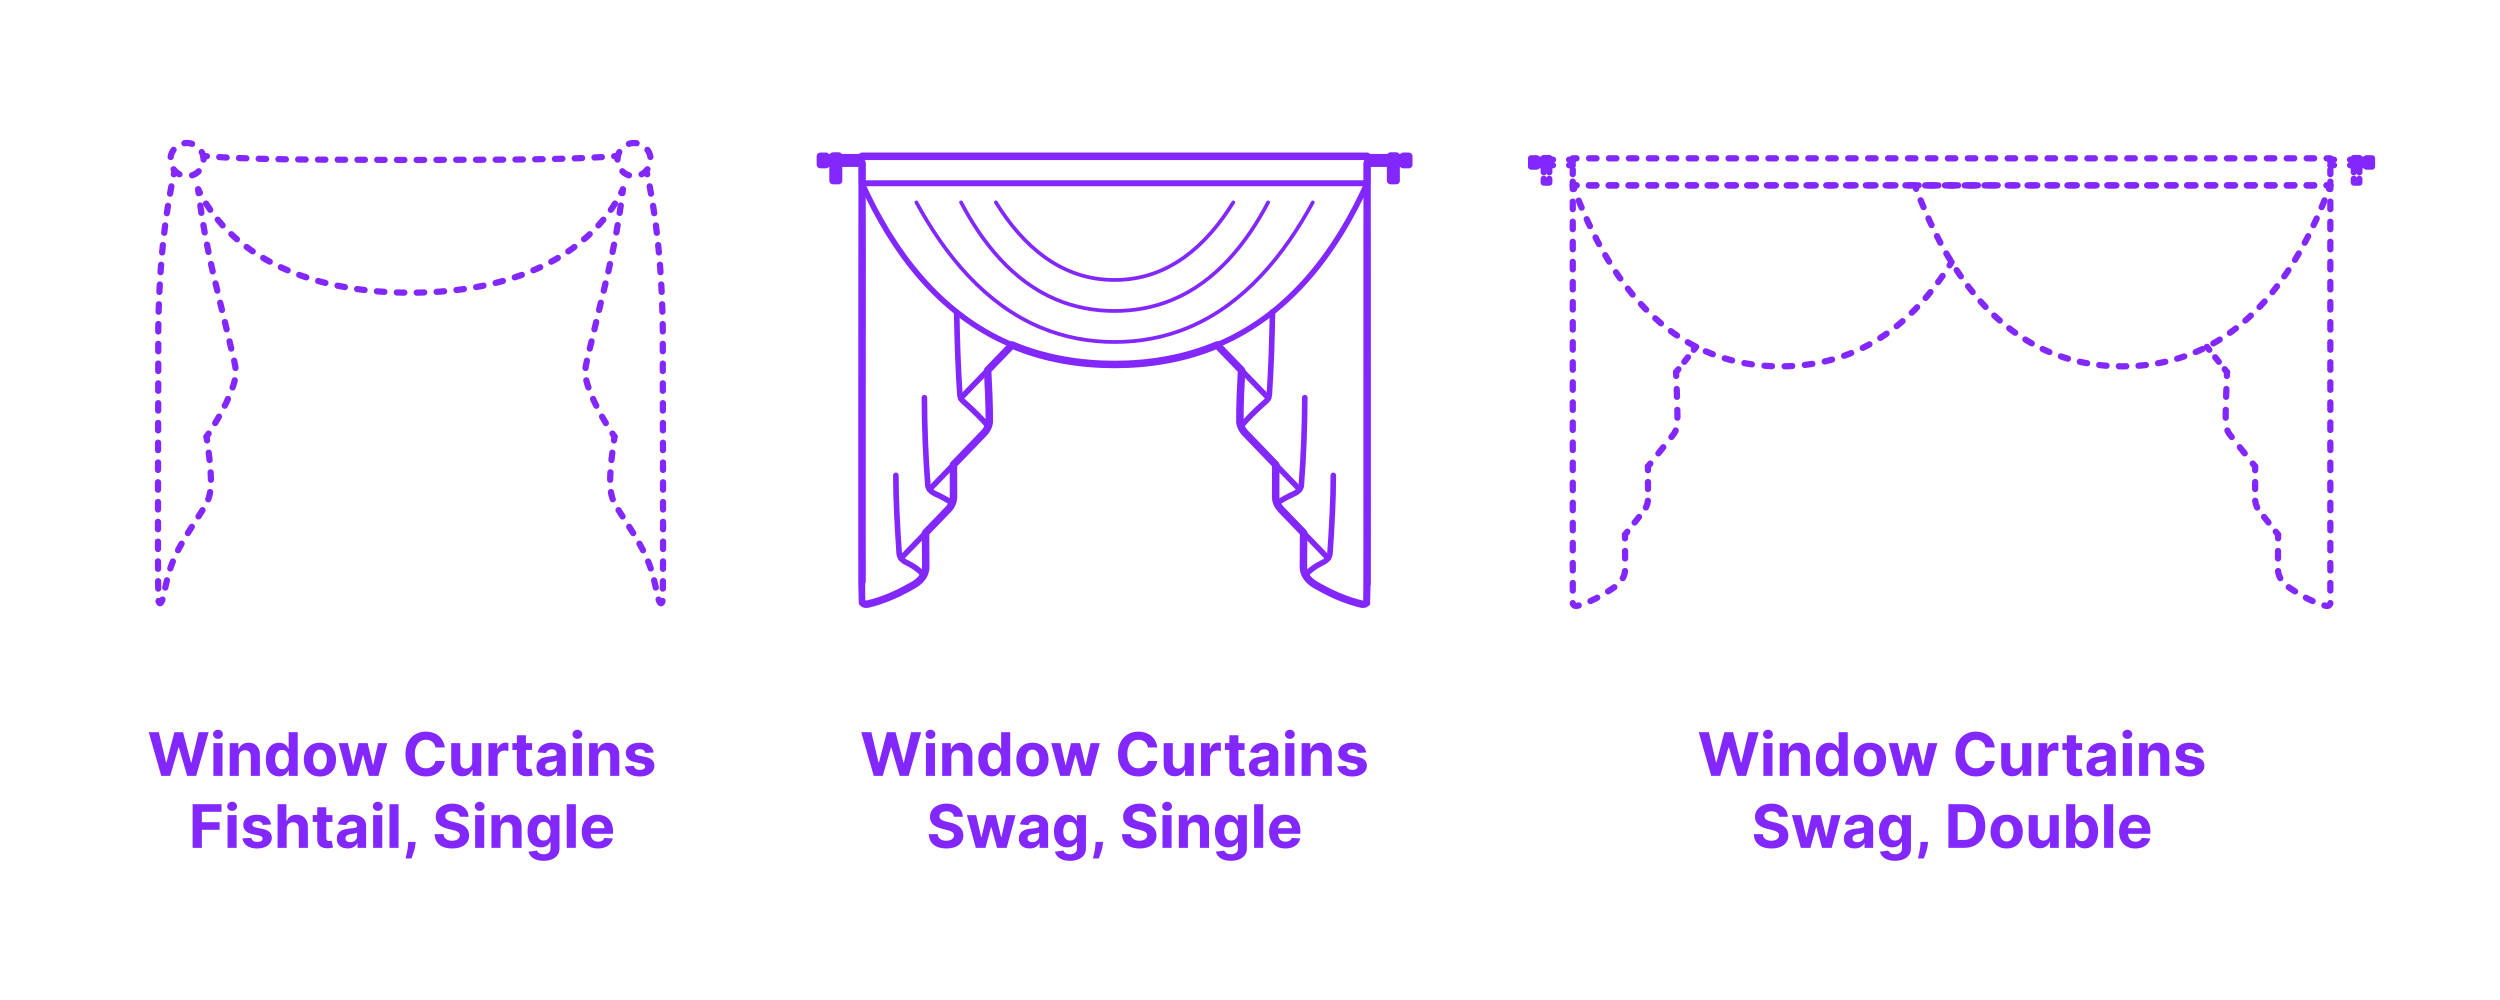 <?xml version="1.0" encoding="utf-8"?>
<!-- Generator: Adobe Illustrator 27.4.1, SVG Export Plug-In . SVG Version: 6.00 Build 0)  -->
<!DOCTYPE svg PUBLIC "-//W3C//DTD SVG 1.1//EN" "http://www.w3.org/Graphics/SVG/1.1/DTD/svg11.dtd">
<svg version="1.1" xmlns:x="http://ns.adobe.com/Extensibility/1.0/" xmlns:i="http://ns.adobe.com/AdobeIllustrator/10.0/" xmlns:graph="http://ns.adobe.com/Graphs/1.0/"
	 xmlns="http://www.w3.org/2000/svg" xmlns:xlink="http://www.w3.org/1999/xlink" x="0px" y="0px" width="1000px" height="400px"
	 viewBox="0 0 1000 400" enable-background="new 0 0 1000 400" xml:space="preserve">
<g id="FILL-BACKGROUND">
	<rect x="0" fill="#FFFFFF" width="1000" height="400"/>
</g>
<g id="N-TEXT">
	<g id="MTEXT_00000110440553900323845760000011170498413104929677_">
		<g>
			<g>
				<g>
					<path fill="#8228FF" d="M64.498,310.338l-4.994-17.454h4.031l2.889,12.128h0.145l3.188-12.128h3.452l3.179,12.153h0.153
						l2.889-12.153h4.031l-4.995,17.454h-3.596l-3.324-11.412H71.41l-3.315,11.412H64.498z"/>
					<path fill="#8228FF" d="M87.194,295.561c-0.54,0-1.003-0.18-1.389-0.537c-0.387-0.358-0.58-0.79-0.58-1.296
						c0-0.505,0.193-0.938,0.58-1.3c0.386-0.361,0.847-0.541,1.381-0.541c0.545,0,1.01,0.179,1.393,0.537
						c0.384,0.357,0.576,0.789,0.576,1.295s-0.192,0.939-0.576,1.3C88.196,295.38,87.734,295.561,87.194,295.561z M85.362,310.338
						v-13.09h3.631v13.09H85.362z"/>
					<path fill="#8228FF" d="M95.521,302.77v7.568H91.89v-13.09h3.46v2.309h0.153c0.29-0.761,0.775-1.364,1.458-1.811
						c0.682-0.445,1.508-0.669,2.48-0.669c0.909,0,1.702,0.198,2.378,0.597c0.676,0.397,1.202,0.965,1.577,1.7
						s0.562,1.612,0.562,2.629v8.335h-3.631v-7.688c0.006-0.801-0.199-1.428-0.613-1.879c-0.415-0.451-0.986-0.678-1.713-0.678
						c-0.489,0-0.919,0.105-1.291,0.315s-0.662,0.516-0.87,0.917C95.633,301.727,95.526,302.207,95.521,302.77z"/>
					<path fill="#8228FF" d="M111.637,310.551c-0.995,0-1.894-0.256-2.698-0.771s-1.44-1.272-1.909-2.276
						c-0.469-1.002-0.703-2.233-0.703-3.693c0-1.5,0.242-2.749,0.725-3.746c0.483-0.998,1.126-1.744,1.93-2.242
						c0.804-0.496,1.686-0.745,2.646-0.745c0.733,0,1.345,0.124,1.837,0.37c0.491,0.248,0.889,0.555,1.193,0.921
						c0.304,0.366,0.536,0.726,0.695,1.078h0.111v-6.562h3.622v17.454h-3.58v-2.096h-0.153c-0.17,0.363-0.411,0.723-0.72,1.078
						c-0.31,0.355-0.71,0.648-1.202,0.882C112.939,310.436,112.341,310.551,111.637,310.551z M112.788,307.662
						c0.585,0,1.081-0.16,1.487-0.481s0.719-0.771,0.938-1.351c0.219-0.58,0.328-1.259,0.328-2.037s-0.108-1.455-0.324-2.028
						c-0.216-0.573-0.528-1.017-0.938-1.329c-0.409-0.312-0.906-0.469-1.491-0.469c-0.597,0-1.1,0.161-1.509,0.485
						c-0.409,0.323-0.719,0.772-0.929,1.347c-0.21,0.574-0.315,1.238-0.315,1.994c0,0.762,0.106,1.434,0.32,2.016
						c0.213,0.582,0.522,1.037,0.929,1.363C111.689,307.499,112.191,307.662,112.788,307.662z"/>
					<path fill="#8228FF" d="M127.975,310.594c-1.324,0-2.467-0.282-3.431-0.848c-0.963-0.565-1.706-1.355-2.229-2.369
						c-0.523-1.015-0.784-2.191-0.784-3.533c0-1.352,0.261-2.535,0.784-3.549c0.522-1.015,1.266-1.805,2.229-2.37
						c0.963-0.565,2.106-0.848,3.431-0.848c1.324,0,2.467,0.282,3.43,0.848c0.963,0.565,1.706,1.355,2.229,2.37
						c0.522,1.014,0.784,2.197,0.784,3.549c0,1.342-0.261,2.519-0.784,3.533c-0.523,1.014-1.266,1.804-2.229,2.369
						C130.442,310.312,129.298,310.594,127.975,310.594z M127.992,307.781c0.602,0,1.105-0.172,1.508-0.516s0.709-0.813,0.916-1.41
						c0.208-0.597,0.312-1.275,0.312-2.037s-0.104-1.44-0.312-2.037c-0.207-0.596-0.513-1.068-0.916-1.414
						c-0.403-0.347-0.906-0.521-1.508-0.521c-0.608,0-1.118,0.174-1.53,0.521c-0.412,0.346-0.722,0.818-0.929,1.414
						c-0.208,0.597-0.311,1.275-0.311,2.037s0.104,1.44,0.311,2.037s0.517,1.066,0.929,1.41
						C126.874,307.609,127.383,307.781,127.992,307.781z"/>
					<path fill="#8228FF" d="M139.045,310.338l-3.562-13.09h3.673l2.028,8.795h0.119l2.114-8.795h3.605l2.148,8.744h0.111
						l1.994-8.744h3.665l-3.554,13.09h-3.844l-2.25-8.232h-0.162l-2.25,8.232H139.045z"/>
					<path fill="#8228FF" d="M177.9,298.994h-3.733c-0.068-0.482-0.208-0.912-0.417-1.291c-0.21-0.377-0.48-0.699-0.81-0.967
						c-0.33-0.268-0.709-0.472-1.138-0.613c-0.429-0.143-0.894-0.214-1.394-0.214c-0.903,0-1.69,0.224-2.361,0.669
						c-0.67,0.446-1.19,1.094-1.56,1.943c-0.37,0.85-0.554,1.879-0.554,3.09c0,1.244,0.186,2.289,0.558,3.137
						c0.372,0.846,0.894,1.485,1.564,1.917c0.67,0.433,1.446,0.647,2.327,0.647c0.495,0,0.953-0.064,1.376-0.195
						s0.8-0.322,1.129-0.576c0.33-0.252,0.604-0.561,0.822-0.924s0.371-0.779,0.456-1.244l3.733,0.017
						c-0.097,0.801-0.336,1.572-0.72,2.313c-0.383,0.742-0.897,1.404-1.542,1.986s-1.412,1.043-2.301,1.381
						s-1.894,0.507-3.013,0.507c-1.557,0-2.947-0.353-4.172-1.058c-1.225-0.703-2.19-1.724-2.897-3.059
						c-0.708-1.336-1.061-2.952-1.061-4.85c0-1.904,0.358-3.523,1.074-4.858s1.688-2.354,2.915-3.056
						c1.228-0.701,2.608-1.053,4.142-1.053c1.011,0,1.95,0.143,2.817,0.427c0.866,0.284,1.635,0.698,2.305,1.24
						s1.217,1.206,1.641,1.989C177.509,297.086,177.781,297.983,177.9,298.994z"/>
					<path fill="#8228FF" d="M188.877,304.765v-7.517h3.631v13.09h-3.486v-2.377h-0.137c-0.295,0.767-0.785,1.383-1.47,1.85
						c-0.685,0.465-1.519,0.698-2.501,0.698c-0.875,0-1.645-0.198-2.31-0.597c-0.665-0.397-1.183-0.963-1.555-1.695
						c-0.372-0.733-0.561-1.611-0.567-2.635v-8.334h3.631v7.688c0.005,0.771,0.213,1.383,0.622,1.832s0.958,0.673,1.645,0.673
						c0.438,0,0.847-0.101,1.227-0.302c0.381-0.202,0.689-0.502,0.925-0.9C188.768,305.842,188.883,305.35,188.877,304.765z"/>
					<path fill="#8228FF" d="M195.405,310.338v-13.09h3.52v2.283h0.136c0.239-0.812,0.639-1.428,1.202-1.845
						c0.562-0.418,1.21-0.626,1.943-0.626c0.182,0,0.378,0.011,0.588,0.033c0.21,0.023,0.395,0.055,0.554,0.094v3.222
						c-0.17-0.051-0.406-0.097-0.708-0.136c-0.301-0.04-0.577-0.061-0.827-0.061c-0.534,0-1.01,0.115-1.428,0.346
						c-0.417,0.23-0.747,0.55-0.988,0.959c-0.242,0.408-0.362,0.881-0.362,1.414v7.406H195.405z"/>
					<path fill="#8228FF" d="M212.834,297.248v2.727h-7.884v-2.727H212.834z M206.741,294.111h3.63v12.204
						c0,0.335,0.051,0.596,0.153,0.78c0.103,0.185,0.246,0.314,0.431,0.388s0.399,0.11,0.644,0.11c0.17,0,0.341-0.016,0.511-0.047
						s0.301-0.055,0.392-0.072l0.571,2.701c-0.182,0.058-0.438,0.124-0.767,0.201c-0.33,0.076-0.73,0.123-1.202,0.141
						c-0.875,0.033-1.641-0.082-2.297-0.35s-1.166-0.682-1.53-1.244s-0.542-1.273-0.537-2.131V294.111z"/>
					<path fill="#8228FF" d="M218.928,310.586c-0.835,0-1.58-0.146-2.233-0.439s-1.169-0.727-1.547-1.304s-0.566-1.297-0.566-2.161
						c0-0.727,0.133-1.338,0.4-1.832s0.631-0.892,1.091-1.193c0.46-0.301,0.984-0.528,1.572-0.682
						c0.588-0.153,1.206-0.262,1.854-0.324c0.761-0.079,1.375-0.154,1.841-0.226s0.804-0.177,1.014-0.319
						c0.21-0.143,0.315-0.352,0.315-0.631v-0.051c0-0.54-0.169-0.957-0.507-1.253c-0.338-0.296-0.817-0.443-1.436-0.443
						c-0.653,0-1.173,0.144-1.56,0.431s-0.642,0.646-0.767,1.078l-3.358-0.273c0.17-0.795,0.506-1.484,1.006-2.066
						s1.146-1.031,1.939-1.347c0.792-0.315,1.711-0.473,2.757-0.473c0.728,0,1.425,0.085,2.092,0.255
						c0.667,0.171,1.262,0.436,1.781,0.793c0.52,0.358,0.931,0.817,1.231,1.377c0.301,0.56,0.452,1.229,0.452,2.007v8.829h-3.443
						v-1.814h-0.103c-0.21,0.408-0.491,0.768-0.844,1.078c-0.352,0.31-0.775,0.551-1.27,0.725
						C220.146,310.499,219.576,310.586,218.928,310.586z M219.968,308.08c0.534,0,1.005-0.107,1.415-0.32s0.73-0.501,0.963-0.865
						c0.233-0.363,0.349-0.775,0.349-1.235v-1.39c-0.114,0.074-0.269,0.141-0.464,0.201c-0.196,0.06-0.417,0.113-0.661,0.162
						c-0.244,0.048-0.489,0.09-0.733,0.127s-0.466,0.07-0.665,0.099c-0.426,0.062-0.798,0.161-1.117,0.298s-0.565,0.32-0.741,0.55
						c-0.176,0.23-0.264,0.516-0.264,0.856c0,0.494,0.18,0.871,0.541,1.129C218.952,307.951,219.411,308.08,219.968,308.08z"/>
					<path fill="#8228FF" d="M230.953,295.561c-0.54,0-1.003-0.18-1.389-0.537c-0.387-0.358-0.58-0.79-0.58-1.296
						c0-0.505,0.193-0.938,0.58-1.3c0.386-0.361,0.847-0.541,1.381-0.541c0.545,0,1.01,0.179,1.393,0.537
						c0.384,0.357,0.576,0.789,0.576,1.295s-0.192,0.939-0.576,1.3C231.955,295.38,231.493,295.561,230.953,295.561z
						 M229.121,310.338v-13.09h3.631v13.09H229.121z"/>
					<path fill="#8228FF" d="M239.28,302.77v7.568h-3.631v-13.09h3.46v2.309h0.153c0.29-0.761,0.775-1.364,1.458-1.811
						c0.682-0.445,1.508-0.669,2.48-0.669c0.909,0,1.702,0.198,2.378,0.597c0.676,0.397,1.202,0.965,1.577,1.7
						s0.562,1.612,0.562,2.629v8.335h-3.631v-7.688c0.006-0.801-0.199-1.428-0.613-1.879c-0.415-0.451-0.986-0.678-1.713-0.678
						c-0.489,0-0.919,0.105-1.291,0.315s-0.662,0.516-0.87,0.917C239.392,301.727,239.285,302.207,239.28,302.77z"/>
					<path fill="#8228FF" d="M261.464,300.98l-3.324,0.205c-0.057-0.285-0.179-0.542-0.367-0.771
						c-0.188-0.23-0.433-0.415-0.737-0.555c-0.304-0.139-0.667-0.209-1.087-0.209c-0.562,0-1.037,0.119-1.423,0.354
						c-0.386,0.236-0.58,0.551-0.58,0.942c0,0.312,0.125,0.577,0.375,0.792c0.25,0.217,0.679,0.391,1.287,0.521l2.369,0.478
						c1.273,0.262,2.222,0.682,2.847,1.262c0.625,0.579,0.938,1.34,0.938,2.283c0,0.858-0.251,1.611-0.754,2.259
						c-0.502,0.647-1.19,1.151-2.062,1.513s-1.876,0.541-3.013,0.541c-1.733,0-3.112-0.361-4.138-1.086
						c-1.026-0.725-1.626-1.712-1.803-2.962l3.571-0.188c0.108,0.528,0.369,0.931,0.784,1.206c0.415,0.275,0.946,0.413,1.594,0.413
						c0.636,0,1.149-0.124,1.538-0.37c0.389-0.248,0.587-0.567,0.592-0.959c-0.005-0.33-0.145-0.602-0.417-0.814
						s-0.693-0.376-1.261-0.49l-2.267-0.451c-1.278-0.256-2.229-0.699-2.851-1.33s-0.933-1.434-0.933-2.412
						c0-0.84,0.229-1.564,0.686-2.173s1.102-1.077,1.935-1.406s1.808-0.494,2.928-0.494c1.653,0,2.956,0.349,3.908,1.048
						S261.305,299.775,261.464,300.98z"/>
					<path fill="#8228FF" d="M77.052,339.139v-17.455h11.557v3.043h-7.866v4.158h7.099v3.043h-7.099v7.211H77.052z"/>
					<path fill="#8228FF" d="M92.854,324.359c-0.54,0-1.003-0.179-1.389-0.537c-0.387-0.357-0.58-0.789-0.58-1.295
						s0.193-0.939,0.58-1.3c0.386-0.36,0.847-0.541,1.381-0.541c0.545,0,1.01,0.179,1.393,0.537c0.384,0.358,0.576,0.79,0.576,1.296
						c0,0.505-0.192,0.938-0.576,1.299C93.855,324.18,93.393,324.359,92.854,324.359z M91.021,339.139v-13.092h3.631v13.092H91.021z
						"/>
					<path fill="#8228FF" d="M108.441,329.78l-3.324,0.204c-0.057-0.283-0.179-0.541-0.367-0.771
						c-0.188-0.229-0.433-0.414-0.737-0.553c-0.304-0.14-0.667-0.209-1.087-0.209c-0.562,0-1.037,0.117-1.423,0.354
						c-0.386,0.235-0.58,0.549-0.58,0.941c0,0.312,0.125,0.576,0.375,0.793c0.25,0.216,0.679,0.389,1.287,0.52l2.369,0.478
						c1.273,0.261,2.222,0.682,2.847,1.261c0.625,0.58,0.938,1.342,0.938,2.285c0,0.857-0.251,1.61-0.754,2.258
						c-0.502,0.648-1.19,1.152-2.062,1.513s-1.876,0.542-3.013,0.542c-1.733,0-3.112-0.363-4.138-1.088
						c-1.026-0.724-1.626-1.711-1.803-2.961l3.571-0.188c0.108,0.528,0.369,0.93,0.784,1.206c0.415,0.275,0.946,0.413,1.594,0.413
						c0.636,0,1.149-0.123,1.538-0.371c0.389-0.246,0.587-0.566,0.592-0.959c-0.005-0.329-0.145-0.6-0.417-0.813
						c-0.273-0.213-0.693-0.376-1.261-0.489l-2.267-0.452c-1.278-0.256-2.229-0.699-2.851-1.329
						c-0.622-0.631-0.933-1.436-0.933-2.412c0-0.842,0.229-1.566,0.686-2.174s1.102-1.076,1.935-1.406s1.808-0.494,2.928-0.494
						c1.653,0,2.956,0.35,3.908,1.049C107.727,327.624,108.282,328.576,108.441,329.78z"/>
					<path fill="#8228FF" d="M114.663,331.57v7.568h-3.631v-17.455h3.528v6.674h0.154c0.295-0.773,0.772-1.38,1.432-1.82
						c0.659-0.439,1.486-0.66,2.48-0.66c0.909,0,1.703,0.197,2.382,0.592c0.679,0.396,1.207,0.961,1.585,1.696
						s0.564,1.615,0.559,2.638v8.336h-3.631v-7.688c0.005-0.807-0.197-1.436-0.609-1.884c-0.412-0.449-0.987-0.673-1.726-0.673
						c-0.494,0-0.93,0.104-1.308,0.314c-0.378,0.211-0.673,0.516-0.886,0.916S114.668,331.008,114.663,331.57z"/>
					<path fill="#8228FF" d="M132.978,326.047v2.728h-7.884v-2.728H132.978z M126.884,322.911h3.63v12.204
						c0,0.336,0.051,0.596,0.153,0.78c0.103,0.185,0.246,0.313,0.431,0.388s0.399,0.111,0.644,0.111c0.17,0,0.341-0.016,0.511-0.047
						s0.301-0.057,0.392-0.073l0.571,2.702c-0.182,0.057-0.438,0.123-0.767,0.2s-0.73,0.124-1.202,0.141
						c-0.875,0.034-1.641-0.083-2.297-0.35s-1.166-0.682-1.53-1.244s-0.542-1.272-0.537-2.131V322.911z"/>
					<path fill="#8228FF" d="M139.071,339.385c-0.835,0-1.58-0.146-2.233-0.438s-1.169-0.728-1.547-1.304s-0.566-1.297-0.566-2.16
						c0-0.728,0.133-1.338,0.4-1.833c0.267-0.494,0.631-0.892,1.091-1.192c0.46-0.302,0.984-0.529,1.572-0.683
						c0.588-0.153,1.206-0.261,1.854-0.323c0.761-0.08,1.375-0.155,1.841-0.227c0.466-0.07,0.804-0.178,1.014-0.319
						c0.21-0.142,0.315-0.353,0.315-0.631v-0.051c0-0.54-0.169-0.958-0.507-1.253c-0.338-0.295-0.817-0.443-1.436-0.443
						c-0.653,0-1.173,0.144-1.56,0.431c-0.386,0.286-0.642,0.646-0.767,1.078l-3.358-0.272c0.17-0.796,0.506-1.484,1.006-2.067
						c0.5-0.582,1.146-1.031,1.939-1.347c0.792-0.314,1.711-0.473,2.757-0.473c0.728,0,1.425,0.085,2.092,0.256
						c0.667,0.17,1.262,0.435,1.781,0.793c0.52,0.357,0.931,0.816,1.231,1.376c0.301,0.56,0.452,1.229,0.452,2.007v8.83H143v-1.816
						h-0.103c-0.21,0.41-0.491,0.77-0.844,1.078c-0.352,0.311-0.775,0.552-1.27,0.725
						C140.29,339.299,139.719,339.385,139.071,339.385z M140.111,336.88c0.534,0,1.005-0.106,1.415-0.319s0.73-0.502,0.963-0.865
						c0.233-0.363,0.349-0.775,0.349-1.236v-1.389c-0.114,0.074-0.269,0.141-0.464,0.2s-0.417,0.113-0.661,0.161
						c-0.244,0.049-0.489,0.092-0.733,0.129s-0.466,0.069-0.665,0.098c-0.426,0.062-0.798,0.162-1.117,0.299
						c-0.318,0.136-0.565,0.318-0.741,0.549c-0.176,0.23-0.264,0.516-0.264,0.857c0,0.494,0.18,0.87,0.541,1.129
						C139.096,336.75,139.554,336.88,140.111,336.88z"/>
					<path fill="#8228FF" d="M151.097,324.359c-0.54,0-1.003-0.179-1.389-0.537c-0.387-0.357-0.58-0.789-0.58-1.295
						s0.193-0.939,0.58-1.3c0.386-0.36,0.847-0.541,1.381-0.541c0.545,0,1.01,0.179,1.393,0.537c0.384,0.358,0.576,0.79,0.576,1.296
						c0,0.505-0.192,0.938-0.576,1.299C152.098,324.18,151.636,324.359,151.097,324.359z M149.264,339.139v-13.092h3.631v13.092
						H149.264z"/>
					<path fill="#8228FF" d="M159.423,321.684v17.455h-3.631v-17.455H159.423z"/>
					<path fill="#8228FF" d="M166.267,336.752l-0.094,0.938c-0.074,0.75-0.215,1.498-0.422,2.246
						c-0.208,0.746-0.423,1.424-0.648,2.032s-0.405,1.085-0.541,1.432h-2.353c0.085-0.335,0.202-0.802,0.35-1.401
						c0.147-0.6,0.287-1.271,0.417-2.016c0.131-0.745,0.213-1.504,0.247-2.275l0.043-0.955H166.267z"/>
					<path fill="#8228FF" d="M183.874,326.703c-0.068-0.688-0.361-1.221-0.878-1.602s-1.219-0.571-2.105-0.571
						c-0.603,0-1.111,0.084-1.526,0.251c-0.415,0.168-0.731,0.399-0.95,0.695c-0.219,0.295-0.328,0.631-0.328,1.006
						c-0.011,0.312,0.056,0.585,0.2,0.818c0.145,0.232,0.345,0.433,0.601,0.6c0.256,0.168,0.551,0.312,0.886,0.436
						c0.335,0.122,0.693,0.226,1.074,0.311l1.568,0.375c0.761,0.171,1.46,0.398,2.097,0.682c0.636,0.285,1.188,0.634,1.653,1.049
						c0.466,0.414,0.828,0.903,1.087,1.466c0.258,0.562,0.391,1.208,0.396,1.935c-0.005,1.068-0.277,1.993-0.814,2.774
						c-0.537,0.781-1.31,1.386-2.318,1.815c-1.009,0.429-2.223,0.643-3.644,0.643c-1.409,0-2.635-0.215-3.678-0.646
						c-1.042-0.433-1.855-1.073-2.438-1.922c-0.583-0.85-0.888-1.902-0.916-3.158h3.571c0.04,0.585,0.209,1.072,0.507,1.461
						c0.298,0.39,0.699,0.683,1.202,0.879c0.503,0.195,1.072,0.293,1.709,0.293c0.625,0,1.169-0.09,1.632-0.271
						c0.463-0.183,0.823-0.436,1.078-0.76c0.256-0.323,0.384-0.695,0.384-1.115c0-0.393-0.115-0.723-0.345-0.989
						c-0.23-0.267-0.565-0.494-1.006-0.682s-0.979-0.358-1.615-0.512l-1.9-0.478c-1.472-0.357-2.633-0.917-3.486-1.679
						c-0.852-0.761-1.275-1.786-1.27-3.077c-0.005-1.057,0.277-1.979,0.848-2.77c0.571-0.789,1.356-1.406,2.356-1.85
						s2.136-0.664,3.409-0.664c1.295,0,2.428,0.221,3.396,0.664s1.723,1.061,2.263,1.85c0.54,0.79,0.818,1.705,0.835,2.744H183.874z
						"/>
					<path fill="#8228FF" d="M191.885,324.359c-0.54,0-1.003-0.179-1.389-0.537c-0.387-0.357-0.58-0.789-0.58-1.295
						s0.193-0.939,0.58-1.3c0.386-0.36,0.847-0.541,1.381-0.541c0.545,0,1.01,0.179,1.393,0.537c0.384,0.358,0.576,0.79,0.576,1.296
						c0,0.505-0.192,0.938-0.576,1.299C192.887,324.18,192.425,324.359,191.885,324.359z M190.053,339.139v-13.092h3.631v13.092
						H190.053z"/>
					<path fill="#8228FF" d="M200.211,331.57v7.568h-3.631v-13.092h3.46v2.311h0.153c0.29-0.762,0.775-1.365,1.458-1.812
						c0.682-0.446,1.508-0.669,2.48-0.669c0.909,0,1.702,0.199,2.378,0.597c0.676,0.397,1.202,0.964,1.577,1.7
						s0.562,1.612,0.562,2.629v8.336h-3.631v-7.688c0.006-0.802-0.199-1.428-0.613-1.88c-0.415-0.452-0.986-0.677-1.713-0.677
						c-0.489,0-0.919,0.104-1.291,0.314c-0.372,0.211-0.662,0.516-0.87,0.916C200.324,330.525,200.217,331.008,200.211,331.57z"/>
					<path fill="#8228FF" d="M217.402,344.32c-1.176,0-2.184-0.161-3.021-0.482c-0.838-0.32-1.504-0.757-1.999-1.308
						c-0.494-0.552-0.815-1.171-0.963-1.858l3.358-0.451c0.102,0.262,0.264,0.506,0.486,0.732c0.222,0.228,0.516,0.41,0.882,0.551
						c0.367,0.139,0.814,0.208,1.342,0.208c0.79,0,1.442-0.191,1.956-0.575c0.514-0.383,0.771-1.023,0.771-1.922v-2.395h-0.153
						c-0.159,0.363-0.398,0.707-0.716,1.031c-0.318,0.324-0.727,0.588-1.227,0.793c-0.5,0.204-1.097,0.307-1.79,0.307
						c-0.983,0-1.876-0.229-2.681-0.687s-1.443-1.159-1.917-2.104c-0.475-0.947-0.712-2.145-0.712-3.593
						c0-1.483,0.242-2.722,0.725-3.716s1.126-1.738,1.93-2.233c0.804-0.494,1.686-0.741,2.646-0.741
						c0.733,0,1.347,0.123,1.841,0.371c0.495,0.246,0.894,0.554,1.198,0.92c0.304,0.367,0.538,0.727,0.703,1.078h0.136v-2.199h3.605
						v13.219c0,1.113-0.272,2.046-0.818,2.796c-0.546,0.75-1.3,1.313-2.263,1.692C219.758,344.131,218.652,344.32,217.402,344.32z
						 M217.479,336.224c0.585,0,1.081-0.146,1.487-0.438c0.406-0.293,0.719-0.714,0.938-1.262c0.219-0.549,0.328-1.206,0.328-1.973
						c0-0.768-0.108-1.434-0.324-1.999c-0.216-0.565-0.528-1.005-0.938-1.317c-0.409-0.312-0.906-0.469-1.491-0.469
						c-0.597,0-1.1,0.161-1.509,0.482c-0.409,0.32-0.719,0.766-0.929,1.334c-0.21,0.567-0.315,1.224-0.315,1.969
						c0,0.755,0.106,1.407,0.32,1.955c0.213,0.549,0.522,0.972,0.929,1.27C216.38,336.074,216.882,336.224,217.479,336.224z"/>
					<path fill="#8228FF" d="M230.331,321.684v17.455H226.7v-17.455H230.331z"/>
					<path fill="#8228FF" d="M239.194,339.395c-1.346,0-2.504-0.275-3.473-0.823s-1.715-1.327-2.237-2.335
						c-0.523-1.009-0.784-2.203-0.784-3.584c0-1.347,0.261-2.528,0.784-3.545c0.522-1.018,1.26-1.811,2.211-2.379
						c0.952-0.567,2.07-0.852,3.354-0.852c0.863,0,1.669,0.138,2.416,0.413c0.747,0.276,1.4,0.688,1.96,1.24
						c0.56,0.552,0.996,1.243,1.308,2.075s0.469,1.806,0.469,2.919v0.997h-11.054v-2.25h7.637c0-0.522-0.114-0.985-0.341-1.389
						c-0.227-0.404-0.541-0.721-0.941-0.951c-0.401-0.229-0.865-0.345-1.394-0.345c-0.551,0-1.039,0.126-1.462,0.38
						c-0.423,0.252-0.754,0.59-0.993,1.014s-0.361,0.894-0.367,1.41v2.14c0,0.647,0.121,1.208,0.362,1.679
						c0.242,0.472,0.584,0.836,1.027,1.092c0.443,0.255,0.968,0.383,1.577,0.383c0.403,0,0.772-0.057,1.108-0.17
						c0.335-0.114,0.622-0.285,0.861-0.512c0.238-0.228,0.42-0.506,0.545-0.836l3.358,0.223c-0.17,0.807-0.519,1.51-1.044,2.109
						c-0.526,0.6-1.202,1.064-2.029,1.397C241.227,339.228,240.273,339.395,239.194,339.395z"/>
				</g>
			</g>
		</g>
	</g>
	<g id="MTEXT_00000152241102021694299420000008541249505761947066_">
		<g>
			<g>
				<g>
					<path fill="#8228FF" d="M684.498,310.338l-4.994-17.454h4.031l2.889,12.128h0.145l3.188-12.128h3.452l3.179,12.153h0.153
						l2.889-12.153h4.031l-4.995,17.454h-3.596l-3.324-11.412h-0.136l-3.315,11.412H684.498z"/>
					<path fill="#8228FF" d="M707.194,295.561c-0.54,0-1.003-0.18-1.389-0.537c-0.387-0.358-0.58-0.79-0.58-1.296
						c0-0.505,0.193-0.938,0.58-1.3c0.386-0.361,0.847-0.541,1.381-0.541c0.545,0,1.01,0.179,1.393,0.537
						c0.384,0.357,0.576,0.789,0.576,1.295s-0.192,0.939-0.576,1.3C708.196,295.38,707.734,295.561,707.194,295.561z
						 M705.362,310.338v-13.09h3.631v13.09H705.362z"/>
					<path fill="#8228FF" d="M715.521,302.77v7.568h-3.631v-13.09h3.46v2.309h0.153c0.29-0.761,0.775-1.364,1.458-1.811
						c0.682-0.445,1.508-0.669,2.48-0.669c0.909,0,1.702,0.198,2.378,0.597c0.676,0.397,1.202,0.965,1.577,1.7
						s0.562,1.612,0.562,2.629v8.335h-3.631v-7.688c0.006-0.801-0.199-1.428-0.613-1.879c-0.415-0.451-0.986-0.678-1.713-0.678
						c-0.489,0-0.919,0.105-1.291,0.315s-0.662,0.516-0.87,0.917C715.633,301.727,715.526,302.207,715.521,302.77z"/>
					<path fill="#8228FF" d="M731.637,310.551c-0.995,0-1.894-0.256-2.698-0.771s-1.44-1.272-1.909-2.276
						c-0.469-1.002-0.703-2.233-0.703-3.693c0-1.5,0.242-2.749,0.725-3.746c0.483-0.998,1.126-1.744,1.93-2.242
						c0.804-0.496,1.686-0.745,2.646-0.745c0.733,0,1.345,0.124,1.837,0.37c0.491,0.248,0.889,0.555,1.193,0.921
						c0.304,0.366,0.536,0.726,0.695,1.078h0.111v-6.562h3.622v17.454h-3.58v-2.096h-0.153c-0.17,0.363-0.411,0.723-0.72,1.078
						c-0.31,0.355-0.71,0.648-1.202,0.882C732.939,310.436,732.341,310.551,731.637,310.551z M732.788,307.662
						c0.585,0,1.081-0.16,1.487-0.481s0.719-0.771,0.938-1.351c0.219-0.58,0.328-1.259,0.328-2.037s-0.108-1.455-0.324-2.028
						c-0.216-0.573-0.528-1.017-0.938-1.329c-0.409-0.312-0.906-0.469-1.491-0.469c-0.597,0-1.1,0.161-1.509,0.485
						c-0.409,0.323-0.719,0.772-0.929,1.347c-0.21,0.574-0.315,1.238-0.315,1.994c0,0.762,0.106,1.434,0.32,2.016
						c0.213,0.582,0.522,1.037,0.929,1.363C731.689,307.499,732.191,307.662,732.788,307.662z"/>
					<path fill="#8228FF" d="M747.975,310.594c-1.324,0-2.467-0.282-3.431-0.848c-0.963-0.565-1.706-1.355-2.229-2.369
						c-0.523-1.015-0.784-2.191-0.784-3.533c0-1.352,0.261-2.535,0.784-3.549c0.522-1.015,1.266-1.805,2.229-2.37
						c0.963-0.565,2.106-0.848,3.431-0.848c1.324,0,2.467,0.282,3.43,0.848c0.963,0.565,1.706,1.355,2.229,2.37
						c0.522,1.014,0.784,2.197,0.784,3.549c0,1.342-0.261,2.519-0.784,3.533c-0.523,1.014-1.266,1.804-2.229,2.369
						C750.442,310.312,749.298,310.594,747.975,310.594z M747.992,307.781c0.602,0,1.105-0.172,1.508-0.516s0.709-0.813,0.916-1.41
						c0.208-0.597,0.312-1.275,0.312-2.037s-0.104-1.44-0.312-2.037c-0.207-0.596-0.513-1.068-0.916-1.414
						c-0.403-0.347-0.906-0.521-1.508-0.521c-0.608,0-1.118,0.174-1.53,0.521c-0.412,0.346-0.722,0.818-0.929,1.414
						c-0.208,0.597-0.311,1.275-0.311,2.037s0.104,1.44,0.311,2.037s0.517,1.066,0.929,1.41
						C746.874,307.609,747.383,307.781,747.992,307.781z"/>
					<path fill="#8228FF" d="M759.045,310.338l-3.562-13.09h3.673l2.028,8.795h0.119l2.114-8.795h3.605l2.148,8.744h0.111
						l1.994-8.744h3.665l-3.554,13.09h-3.844l-2.25-8.232h-0.162l-2.25,8.232H759.045z"/>
					<path fill="#8228FF" d="M797.9,298.994h-3.733c-0.068-0.482-0.208-0.912-0.417-1.291c-0.21-0.377-0.48-0.699-0.81-0.967
						c-0.33-0.268-0.709-0.472-1.138-0.613c-0.429-0.143-0.894-0.214-1.394-0.214c-0.903,0-1.69,0.224-2.361,0.669
						c-0.67,0.446-1.19,1.094-1.56,1.943c-0.37,0.85-0.554,1.879-0.554,3.09c0,1.244,0.186,2.289,0.558,3.137
						c0.372,0.846,0.894,1.485,1.564,1.917c0.67,0.433,1.446,0.647,2.327,0.647c0.495,0,0.953-0.064,1.376-0.195
						s0.8-0.322,1.129-0.576c0.33-0.252,0.604-0.561,0.822-0.924s0.371-0.779,0.456-1.244l3.733,0.017
						c-0.097,0.801-0.336,1.572-0.72,2.313c-0.383,0.742-0.897,1.404-1.542,1.986s-1.412,1.043-2.301,1.381
						s-1.894,0.507-3.013,0.507c-1.557,0-2.947-0.353-4.172-1.058c-1.225-0.703-2.19-1.724-2.897-3.059
						c-0.708-1.336-1.061-2.952-1.061-4.85c0-1.904,0.358-3.523,1.074-4.858s1.688-2.354,2.915-3.056
						c1.228-0.701,2.608-1.053,4.142-1.053c1.011,0,1.95,0.143,2.817,0.427c0.866,0.284,1.635,0.698,2.305,1.24
						s1.217,1.206,1.641,1.989C797.509,297.086,797.781,297.983,797.9,298.994z"/>
					<path fill="#8228FF" d="M808.877,304.765v-7.517h3.631v13.09h-3.486v-2.377h-0.137c-0.295,0.767-0.785,1.383-1.47,1.85
						c-0.685,0.465-1.519,0.698-2.501,0.698c-0.875,0-1.645-0.198-2.31-0.597c-0.665-0.397-1.183-0.963-1.555-1.695
						c-0.372-0.733-0.561-1.611-0.567-2.635v-8.334h3.631v7.688c0.005,0.771,0.213,1.383,0.622,1.832s0.958,0.673,1.645,0.673
						c0.438,0,0.847-0.101,1.227-0.302c0.381-0.202,0.689-0.502,0.925-0.9C808.768,305.842,808.883,305.35,808.877,304.765z"/>
					<path fill="#8228FF" d="M815.405,310.338v-13.09h3.52v2.283h0.136c0.239-0.812,0.639-1.428,1.202-1.845
						c0.562-0.418,1.21-0.626,1.943-0.626c0.182,0,0.378,0.011,0.588,0.033c0.21,0.023,0.395,0.055,0.554,0.094v3.222
						c-0.17-0.051-0.406-0.097-0.708-0.136c-0.301-0.04-0.577-0.061-0.827-0.061c-0.534,0-1.01,0.115-1.428,0.346
						c-0.417,0.23-0.747,0.55-0.988,0.959c-0.242,0.408-0.362,0.881-0.362,1.414v7.406H815.405z"/>
					<path fill="#8228FF" d="M832.834,297.248v2.727h-7.884v-2.727H832.834z M826.741,294.111h3.63v12.204
						c0,0.335,0.051,0.596,0.153,0.78c0.103,0.185,0.246,0.314,0.431,0.388s0.399,0.11,0.644,0.11c0.17,0,0.341-0.016,0.511-0.047
						s0.301-0.055,0.392-0.072l0.571,2.701c-0.182,0.058-0.438,0.124-0.767,0.201c-0.33,0.076-0.73,0.123-1.202,0.141
						c-0.875,0.033-1.641-0.082-2.297-0.35s-1.166-0.682-1.53-1.244s-0.542-1.273-0.537-2.131V294.111z"/>
					<path fill="#8228FF" d="M838.928,310.586c-0.835,0-1.58-0.146-2.233-0.439s-1.169-0.727-1.547-1.304s-0.566-1.297-0.566-2.161
						c0-0.727,0.133-1.338,0.4-1.832s0.631-0.892,1.091-1.193c0.46-0.301,0.984-0.528,1.572-0.682
						c0.588-0.153,1.206-0.262,1.854-0.324c0.761-0.079,1.375-0.154,1.841-0.226s0.804-0.177,1.014-0.319
						c0.21-0.143,0.315-0.352,0.315-0.631v-0.051c0-0.54-0.169-0.957-0.507-1.253c-0.338-0.296-0.817-0.443-1.436-0.443
						c-0.653,0-1.173,0.144-1.56,0.431s-0.642,0.646-0.767,1.078l-3.358-0.273c0.17-0.795,0.506-1.484,1.006-2.066
						s1.146-1.031,1.939-1.347c0.792-0.315,1.711-0.473,2.757-0.473c0.728,0,1.425,0.085,2.092,0.255
						c0.667,0.171,1.262,0.436,1.781,0.793c0.52,0.358,0.931,0.817,1.231,1.377c0.301,0.56,0.452,1.229,0.452,2.007v8.829h-3.443
						v-1.814h-0.103c-0.21,0.408-0.491,0.768-0.844,1.078c-0.352,0.31-0.775,0.551-1.27,0.725
						C840.146,310.499,839.576,310.586,838.928,310.586z M839.968,308.08c0.534,0,1.005-0.107,1.415-0.32s0.73-0.501,0.963-0.865
						c0.233-0.363,0.349-0.775,0.349-1.235v-1.39c-0.114,0.074-0.269,0.141-0.464,0.201c-0.196,0.06-0.417,0.113-0.661,0.162
						c-0.244,0.048-0.489,0.09-0.733,0.127s-0.466,0.07-0.665,0.099c-0.426,0.062-0.798,0.161-1.117,0.298s-0.565,0.32-0.741,0.55
						c-0.176,0.23-0.264,0.516-0.264,0.856c0,0.494,0.18,0.871,0.541,1.129C838.952,307.951,839.411,308.08,839.968,308.08z"/>
					<path fill="#8228FF" d="M850.953,295.561c-0.54,0-1.003-0.18-1.389-0.537c-0.387-0.358-0.58-0.79-0.58-1.296
						c0-0.505,0.193-0.938,0.58-1.3c0.386-0.361,0.847-0.541,1.381-0.541c0.545,0,1.01,0.179,1.393,0.537
						c0.384,0.357,0.576,0.789,0.576,1.295s-0.192,0.939-0.576,1.3C851.955,295.38,851.493,295.561,850.953,295.561z
						 M849.121,310.338v-13.09h3.631v13.09H849.121z"/>
					<path fill="#8228FF" d="M859.28,302.77v7.568h-3.631v-13.09h3.46v2.309h0.153c0.29-0.761,0.775-1.364,1.458-1.811
						c0.682-0.445,1.508-0.669,2.48-0.669c0.909,0,1.702,0.198,2.378,0.597c0.676,0.397,1.202,0.965,1.577,1.7
						s0.562,1.612,0.562,2.629v8.335h-3.631v-7.688c0.006-0.801-0.199-1.428-0.613-1.879c-0.415-0.451-0.986-0.678-1.713-0.678
						c-0.489,0-0.919,0.105-1.291,0.315s-0.662,0.516-0.87,0.917C859.392,301.727,859.285,302.207,859.28,302.77z"/>
					<path fill="#8228FF" d="M881.464,300.98l-3.324,0.205c-0.057-0.285-0.179-0.542-0.367-0.771
						c-0.188-0.23-0.433-0.415-0.737-0.555c-0.304-0.139-0.667-0.209-1.087-0.209c-0.562,0-1.037,0.119-1.423,0.354
						c-0.386,0.236-0.58,0.551-0.58,0.942c0,0.312,0.125,0.577,0.375,0.792c0.25,0.217,0.679,0.391,1.287,0.521l2.369,0.478
						c1.273,0.262,2.222,0.682,2.847,1.262c0.625,0.579,0.938,1.34,0.938,2.283c0,0.858-0.251,1.611-0.754,2.259
						c-0.502,0.647-1.19,1.151-2.062,1.513s-1.876,0.541-3.013,0.541c-1.733,0-3.112-0.361-4.138-1.086
						c-1.026-0.725-1.626-1.712-1.803-2.962l3.571-0.188c0.108,0.528,0.369,0.931,0.784,1.206c0.415,0.275,0.946,0.413,1.594,0.413
						c0.636,0,1.149-0.124,1.538-0.37c0.389-0.248,0.587-0.567,0.592-0.959c-0.005-0.33-0.145-0.602-0.417-0.814
						s-0.693-0.376-1.261-0.49l-2.267-0.451c-1.278-0.256-2.229-0.699-2.851-1.33s-0.933-1.434-0.933-2.412
						c0-0.84,0.229-1.564,0.686-2.173s1.102-1.077,1.935-1.406s1.808-0.494,2.928-0.494c1.653,0,2.956,0.349,3.908,1.048
						S881.305,299.775,881.464,300.98z"/>
					<path fill="#8228FF" d="M711.575,326.703c-0.068-0.688-0.361-1.221-0.878-1.602s-1.219-0.571-2.105-0.571
						c-0.603,0-1.111,0.084-1.526,0.251c-0.415,0.168-0.731,0.399-0.95,0.695c-0.219,0.295-0.328,0.631-0.328,1.006
						c-0.011,0.312,0.056,0.585,0.2,0.818c0.145,0.232,0.345,0.433,0.601,0.6c0.256,0.168,0.551,0.312,0.886,0.436
						c0.335,0.122,0.693,0.226,1.074,0.311l1.568,0.375c0.761,0.171,1.46,0.398,2.097,0.682c0.636,0.285,1.188,0.634,1.653,1.049
						c0.466,0.414,0.828,0.903,1.087,1.466c0.258,0.562,0.391,1.208,0.396,1.935c-0.005,1.068-0.277,1.993-0.814,2.774
						c-0.537,0.781-1.31,1.386-2.318,1.815c-1.009,0.429-2.223,0.643-3.644,0.643c-1.409,0-2.635-0.215-3.678-0.646
						c-1.042-0.433-1.855-1.073-2.438-1.922c-0.583-0.85-0.888-1.902-0.916-3.158h3.571c0.04,0.585,0.209,1.072,0.507,1.461
						c0.298,0.39,0.699,0.683,1.202,0.879c0.503,0.195,1.072,0.293,1.709,0.293c0.625,0,1.169-0.09,1.632-0.271
						c0.463-0.183,0.823-0.436,1.078-0.76c0.256-0.323,0.384-0.695,0.384-1.115c0-0.393-0.115-0.723-0.345-0.989
						c-0.23-0.267-0.565-0.494-1.006-0.682s-0.979-0.358-1.615-0.512l-1.9-0.478c-1.472-0.357-2.633-0.917-3.486-1.679
						c-0.852-0.761-1.275-1.786-1.27-3.077c-0.005-1.057,0.277-1.979,0.848-2.77c0.571-0.789,1.356-1.406,2.356-1.85
						s2.136-0.664,3.409-0.664c1.295,0,2.428,0.221,3.396,0.664s1.723,1.061,2.263,1.85c0.54,0.79,0.818,1.705,0.835,2.744H711.575z
						"/>
					<path fill="#8228FF" d="M720.336,339.139l-3.562-13.092h3.673l2.028,8.796h0.119l2.114-8.796h3.605l2.148,8.744h0.111
						l1.994-8.744h3.665l-3.554,13.092h-3.844l-2.25-8.233h-0.162l-2.25,8.233H720.336z"/>
					<path fill="#8228FF" d="M741.889,339.385c-0.835,0-1.58-0.146-2.233-0.438s-1.169-0.728-1.547-1.304s-0.566-1.297-0.566-2.16
						c0-0.728,0.133-1.338,0.4-1.833c0.267-0.494,0.631-0.892,1.091-1.192c0.46-0.302,0.984-0.529,1.572-0.683
						c0.588-0.153,1.206-0.261,1.854-0.323c0.761-0.08,1.375-0.155,1.841-0.227c0.466-0.07,0.804-0.178,1.014-0.319
						c0.21-0.142,0.315-0.353,0.315-0.631v-0.051c0-0.54-0.169-0.958-0.507-1.253c-0.338-0.295-0.817-0.443-1.436-0.443
						c-0.653,0-1.173,0.144-1.56,0.431c-0.386,0.286-0.642,0.646-0.767,1.078l-3.358-0.272c0.17-0.796,0.506-1.484,1.006-2.067
						c0.5-0.582,1.146-1.031,1.939-1.347c0.792-0.314,1.711-0.473,2.757-0.473c0.728,0,1.425,0.085,2.092,0.256
						c0.667,0.17,1.262,0.435,1.781,0.793c0.52,0.357,0.931,0.816,1.231,1.376c0.301,0.56,0.452,1.229,0.452,2.007v8.83h-3.443
						v-1.816h-0.103c-0.21,0.41-0.491,0.77-0.844,1.078c-0.352,0.311-0.775,0.552-1.27,0.725
						C743.108,339.299,742.537,339.385,741.889,339.385z M742.929,336.88c0.534,0,1.005-0.106,1.415-0.319s0.73-0.502,0.963-0.865
						c0.233-0.363,0.349-0.775,0.349-1.236v-1.389c-0.114,0.074-0.269,0.141-0.464,0.2s-0.417,0.113-0.661,0.161
						c-0.244,0.049-0.489,0.092-0.733,0.129s-0.466,0.069-0.665,0.098c-0.426,0.062-0.798,0.162-1.117,0.299
						c-0.318,0.136-0.565,0.318-0.741,0.549c-0.176,0.23-0.264,0.516-0.264,0.857c0,0.494,0.18,0.87,0.541,1.129
						C741.914,336.75,742.372,336.88,742.929,336.88z"/>
					<path fill="#8228FF" d="M757.98,344.32c-1.176,0-2.184-0.161-3.021-0.482c-0.838-0.32-1.504-0.757-1.999-1.308
						c-0.494-0.552-0.815-1.171-0.963-1.858l3.358-0.451c0.102,0.262,0.264,0.506,0.486,0.732c0.222,0.228,0.516,0.41,0.882,0.551
						c0.367,0.139,0.814,0.208,1.342,0.208c0.79,0,1.442-0.191,1.956-0.575c0.514-0.383,0.771-1.023,0.771-1.922v-2.395h-0.153
						c-0.159,0.363-0.398,0.707-0.716,1.031c-0.318,0.324-0.727,0.588-1.227,0.793c-0.5,0.204-1.097,0.307-1.79,0.307
						c-0.983,0-1.876-0.229-2.681-0.687s-1.443-1.159-1.917-2.104c-0.475-0.947-0.712-2.145-0.712-3.593
						c0-1.483,0.242-2.722,0.725-3.716s1.126-1.738,1.93-2.233c0.804-0.494,1.686-0.741,2.646-0.741
						c0.733,0,1.347,0.123,1.841,0.371c0.495,0.246,0.894,0.554,1.198,0.92c0.304,0.367,0.538,0.727,0.703,1.078h0.136v-2.199h3.605
						v13.219c0,1.113-0.272,2.046-0.818,2.796c-0.546,0.75-1.3,1.313-2.263,1.692C760.336,344.131,759.23,344.32,757.98,344.32z
						 M758.057,336.224c0.585,0,1.081-0.146,1.487-0.438c0.406-0.293,0.719-0.714,0.938-1.262c0.219-0.549,0.328-1.206,0.328-1.973
						c0-0.768-0.108-1.434-0.324-1.999c-0.216-0.565-0.528-1.005-0.938-1.317c-0.409-0.312-0.906-0.469-1.491-0.469
						c-0.597,0-1.1,0.161-1.509,0.482c-0.409,0.32-0.719,0.766-0.929,1.334c-0.21,0.567-0.315,1.224-0.315,1.969
						c0,0.755,0.106,1.407,0.32,1.955c0.213,0.549,0.522,0.972,0.929,1.27C756.958,336.074,757.46,336.224,758.057,336.224z"/>
					<path fill="#8228FF" d="M771.224,336.752l-0.094,0.938c-0.074,0.75-0.215,1.498-0.422,2.246
						c-0.208,0.746-0.423,1.424-0.648,2.032s-0.405,1.085-0.541,1.432h-2.353c0.085-0.335,0.202-0.802,0.35-1.401
						c0.147-0.6,0.287-1.271,0.417-2.016c0.131-0.745,0.213-1.504,0.247-2.275l0.043-0.955H771.224z"/>
					<path fill="#8228FF" d="M785.551,339.139h-6.188v-17.455h6.239c1.755,0,3.267,0.348,4.534,1.044s2.243,1.694,2.928,2.996
						c0.685,1.301,1.027,2.858,1.027,4.671c0,1.817-0.342,3.38-1.027,4.688c-0.685,1.307-1.665,2.309-2.94,3.008
						S787.323,339.139,785.551,339.139z M783.054,335.977h2.344c1.091,0,2.01-0.195,2.757-0.584s1.31-0.994,1.688-1.815
						s0.567-1.882,0.567-3.183c0-1.291-0.189-2.344-0.567-3.162s-0.939-1.421-1.683-1.807c-0.745-0.387-1.662-0.58-2.753-0.58
						h-2.352V335.977z"/>
					<path fill="#8228FF" d="M802.665,339.395c-1.324,0-2.467-0.283-3.431-0.849c-0.963-0.565-1.706-1.354-2.229-2.369
						c-0.523-1.015-0.784-2.192-0.784-3.532c0-1.354,0.261-2.536,0.784-3.551c0.522-1.014,1.266-1.804,2.229-2.369
						c0.963-0.564,2.106-0.848,3.431-0.848c1.324,0,2.467,0.283,3.43,0.848c0.963,0.565,1.706,1.355,2.229,2.369
						c0.522,1.015,0.784,2.197,0.784,3.551c0,1.34-0.261,2.518-0.784,3.532c-0.523,1.015-1.266,1.804-2.229,2.369
						C805.132,339.111,803.988,339.395,802.665,339.395z M802.682,336.582c0.602,0,1.105-0.172,1.508-0.516s0.709-0.814,0.916-1.411
						c0.208-0.597,0.312-1.275,0.312-2.037c0-0.761-0.104-1.44-0.312-2.036c-0.207-0.598-0.513-1.068-0.916-1.416
						c-0.403-0.346-0.906-0.52-1.508-0.52c-0.608,0-1.118,0.174-1.53,0.52c-0.412,0.348-0.722,0.818-0.929,1.416
						c-0.208,0.596-0.311,1.275-0.311,2.036c0,0.762,0.104,1.44,0.311,2.037s0.517,1.067,0.929,1.411
						C801.563,336.41,802.073,336.582,802.682,336.582z"/>
					<path fill="#8228FF" d="M819.872,333.564v-7.518h3.631v13.092h-3.486v-2.379h-0.137c-0.295,0.768-0.785,1.385-1.47,1.85
						c-0.685,0.467-1.519,0.699-2.501,0.699c-0.875,0-1.645-0.199-2.31-0.597c-0.665-0.397-1.183-0.963-1.555-1.696
						c-0.372-0.732-0.561-1.61-0.567-2.633v-8.336h3.631v7.688c0.005,0.773,0.213,1.384,0.622,1.833
						c0.409,0.448,0.958,0.673,1.645,0.673c0.438,0,0.847-0.101,1.227-0.303c0.381-0.201,0.689-0.501,0.925-0.898
						C819.762,334.641,819.877,334.149,819.872,333.564z"/>
					<path fill="#8228FF" d="M826.468,339.139v-17.455h3.631v6.562h0.11c0.159-0.352,0.391-0.711,0.695-1.078
						c0.304-0.366,0.702-0.674,1.193-0.92c0.491-0.248,1.104-0.371,1.836-0.371c0.955,0,1.835,0.248,2.642,0.746
						c0.807,0.496,1.452,1.244,1.935,2.241s0.725,2.245,0.725,3.745c0,1.461-0.234,2.692-0.703,3.695
						c-0.469,1.002-1.105,1.762-1.909,2.275c-0.804,0.514-1.703,0.771-2.697,0.771c-0.705,0-1.303-0.117-1.794-0.35
						c-0.491-0.232-0.894-0.527-1.206-0.883c-0.312-0.354-0.551-0.714-0.716-1.078h-0.162v2.098H826.468z M830.021,332.593
						c0,0.778,0.108,1.458,0.324,2.037c0.216,0.579,0.528,1.03,0.938,1.351c0.409,0.321,0.906,0.481,1.491,0.481
						c0.591,0,1.091-0.163,1.5-0.489c0.409-0.327,0.72-0.781,0.934-1.364c0.213-0.583,0.319-1.255,0.319-2.016
						c0-0.756-0.105-1.421-0.315-1.994c-0.21-0.574-0.52-1.022-0.929-1.347s-0.912-0.486-1.509-0.486
						c-0.591,0-1.089,0.156-1.496,0.469s-0.717,0.756-0.933,1.33C830.129,331.139,830.021,331.814,830.021,332.593z"/>
					<path fill="#8228FF" d="M845.277,321.684v17.455h-3.631v-17.455H845.277z"/>
					<path fill="#8228FF" d="M854.14,339.395c-1.346,0-2.504-0.275-3.473-0.823s-1.715-1.327-2.237-2.335
						c-0.523-1.009-0.784-2.203-0.784-3.584c0-1.347,0.261-2.528,0.784-3.545c0.522-1.018,1.26-1.811,2.211-2.379
						c0.952-0.567,2.07-0.852,3.354-0.852c0.863,0,1.669,0.138,2.416,0.413c0.747,0.276,1.4,0.688,1.96,1.24
						c0.56,0.552,0.996,1.243,1.308,2.075s0.469,1.806,0.469,2.919v0.997h-11.054v-2.25h7.637c0-0.522-0.114-0.985-0.341-1.389
						c-0.227-0.404-0.541-0.721-0.941-0.951c-0.401-0.229-0.865-0.345-1.394-0.345c-0.551,0-1.039,0.126-1.462,0.38
						c-0.423,0.252-0.754,0.59-0.993,1.014s-0.361,0.894-0.367,1.41v2.14c0,0.647,0.121,1.208,0.362,1.679
						c0.242,0.472,0.584,0.836,1.027,1.092c0.443,0.255,0.968,0.383,1.577,0.383c0.403,0,0.772-0.057,1.108-0.17
						c0.335-0.114,0.622-0.285,0.861-0.512c0.238-0.228,0.42-0.506,0.545-0.836l3.358,0.223c-0.17,0.807-0.519,1.51-1.044,2.109
						c-0.526,0.6-1.202,1.064-2.029,1.397C856.173,339.228,855.22,339.395,854.14,339.395z"/>
				</g>
			</g>
		</g>
	</g>
	<g id="MTEXT_00000161598264886719222590000003759803469728681609_">
		<g>
			<g>
				<g>
					<path fill="#8228FF" d="M349.498,310.338l-4.994-17.454h4.031l2.889,12.128h0.145l3.188-12.128h3.452l3.179,12.153h0.153
						l2.889-12.153h4.031l-4.995,17.454h-3.596l-3.324-11.412h-0.136l-3.315,11.412H349.498z"/>
					<path fill="#8228FF" d="M372.194,295.561c-0.54,0-1.003-0.18-1.389-0.537c-0.387-0.358-0.58-0.79-0.58-1.296
						c0-0.505,0.193-0.938,0.58-1.3c0.386-0.361,0.847-0.541,1.381-0.541c0.545,0,1.01,0.179,1.393,0.537
						c0.384,0.357,0.576,0.789,0.576,1.295s-0.192,0.939-0.576,1.3C373.196,295.38,372.734,295.561,372.194,295.561z
						 M370.362,310.338v-13.09h3.631v13.09H370.362z"/>
					<path fill="#8228FF" d="M380.521,302.77v7.568h-3.631v-13.09h3.46v2.309h0.153c0.29-0.761,0.775-1.364,1.458-1.811
						c0.682-0.445,1.508-0.669,2.48-0.669c0.909,0,1.702,0.198,2.378,0.597c0.676,0.397,1.202,0.965,1.577,1.7
						s0.562,1.612,0.562,2.629v8.335h-3.631v-7.688c0.006-0.801-0.199-1.428-0.613-1.879c-0.415-0.451-0.986-0.678-1.713-0.678
						c-0.489,0-0.919,0.105-1.291,0.315s-0.662,0.516-0.87,0.917C380.633,301.727,380.526,302.207,380.521,302.77z"/>
					<path fill="#8228FF" d="M396.637,310.551c-0.995,0-1.894-0.256-2.698-0.771s-1.44-1.272-1.909-2.276
						c-0.469-1.002-0.703-2.233-0.703-3.693c0-1.5,0.242-2.749,0.725-3.746c0.483-0.998,1.126-1.744,1.93-2.242
						c0.804-0.496,1.686-0.745,2.646-0.745c0.733,0,1.345,0.124,1.837,0.37c0.491,0.248,0.889,0.555,1.193,0.921
						c0.304,0.366,0.536,0.726,0.695,1.078h0.111v-6.562h3.622v17.454h-3.58v-2.096h-0.153c-0.17,0.363-0.411,0.723-0.72,1.078
						c-0.31,0.355-0.71,0.648-1.202,0.882C397.939,310.436,397.341,310.551,396.637,310.551z M397.788,307.662
						c0.585,0,1.081-0.16,1.487-0.481s0.719-0.771,0.938-1.351c0.219-0.58,0.328-1.259,0.328-2.037s-0.108-1.455-0.324-2.028
						c-0.216-0.573-0.528-1.017-0.938-1.329c-0.409-0.312-0.906-0.469-1.491-0.469c-0.597,0-1.1,0.161-1.509,0.485
						c-0.409,0.323-0.719,0.772-0.929,1.347c-0.21,0.574-0.315,1.238-0.315,1.994c0,0.762,0.106,1.434,0.32,2.016
						c0.213,0.582,0.522,1.037,0.929,1.363C396.689,307.499,397.191,307.662,397.788,307.662z"/>
					<path fill="#8228FF" d="M412.975,310.594c-1.324,0-2.467-0.282-3.431-0.848c-0.963-0.565-1.706-1.355-2.229-2.369
						c-0.523-1.015-0.784-2.191-0.784-3.533c0-1.352,0.261-2.535,0.784-3.549c0.522-1.015,1.266-1.805,2.229-2.37
						c0.963-0.565,2.106-0.848,3.431-0.848c1.324,0,2.467,0.282,3.43,0.848c0.963,0.565,1.706,1.355,2.229,2.37
						c0.522,1.014,0.784,2.197,0.784,3.549c0,1.342-0.261,2.519-0.784,3.533c-0.523,1.014-1.266,1.804-2.229,2.369
						C415.442,310.312,414.298,310.594,412.975,310.594z M412.992,307.781c0.602,0,1.105-0.172,1.508-0.516s0.709-0.813,0.916-1.41
						c0.208-0.597,0.312-1.275,0.312-2.037s-0.104-1.44-0.312-2.037c-0.207-0.596-0.513-1.068-0.916-1.414
						c-0.403-0.347-0.906-0.521-1.508-0.521c-0.608,0-1.118,0.174-1.53,0.521c-0.412,0.346-0.722,0.818-0.929,1.414
						c-0.208,0.597-0.311,1.275-0.311,2.037s0.104,1.44,0.311,2.037s0.517,1.066,0.929,1.41
						C411.874,307.609,412.383,307.781,412.992,307.781z"/>
					<path fill="#8228FF" d="M424.045,310.338l-3.562-13.09h3.673l2.028,8.795h0.119l2.114-8.795h3.605l2.148,8.744h0.111
						l1.994-8.744h3.665l-3.554,13.09h-3.844l-2.25-8.232h-0.162l-2.25,8.232H424.045z"/>
					<path fill="#8228FF" d="M462.9,298.994h-3.733c-0.068-0.482-0.208-0.912-0.417-1.291c-0.21-0.377-0.48-0.699-0.81-0.967
						c-0.33-0.268-0.709-0.472-1.138-0.613c-0.429-0.143-0.894-0.214-1.394-0.214c-0.903,0-1.69,0.224-2.361,0.669
						c-0.67,0.446-1.19,1.094-1.56,1.943c-0.37,0.85-0.554,1.879-0.554,3.09c0,1.244,0.186,2.289,0.558,3.137
						c0.372,0.846,0.894,1.485,1.564,1.917c0.67,0.433,1.446,0.647,2.327,0.647c0.495,0,0.953-0.064,1.376-0.195
						s0.8-0.322,1.129-0.576c0.33-0.252,0.604-0.561,0.822-0.924s0.371-0.779,0.456-1.244l3.733,0.017
						c-0.097,0.801-0.336,1.572-0.72,2.313c-0.383,0.742-0.897,1.404-1.542,1.986s-1.412,1.043-2.301,1.381
						s-1.894,0.507-3.013,0.507c-1.557,0-2.947-0.353-4.172-1.058c-1.225-0.703-2.19-1.724-2.897-3.059
						c-0.708-1.336-1.061-2.952-1.061-4.85c0-1.904,0.358-3.523,1.074-4.858s1.688-2.354,2.915-3.056
						c1.228-0.701,2.608-1.053,4.142-1.053c1.011,0,1.95,0.143,2.817,0.427c0.866,0.284,1.635,0.698,2.305,1.24
						s1.217,1.206,1.641,1.989C462.509,297.086,462.781,297.983,462.9,298.994z"/>
					<path fill="#8228FF" d="M473.877,304.765v-7.517h3.631v13.09h-3.486v-2.377h-0.137c-0.295,0.767-0.785,1.383-1.47,1.85
						c-0.685,0.465-1.519,0.698-2.501,0.698c-0.875,0-1.645-0.198-2.31-0.597c-0.665-0.397-1.183-0.963-1.555-1.695
						c-0.372-0.733-0.561-1.611-0.567-2.635v-8.334h3.631v7.688c0.005,0.771,0.213,1.383,0.622,1.832s0.958,0.673,1.645,0.673
						c0.438,0,0.847-0.101,1.227-0.302c0.381-0.202,0.689-0.502,0.925-0.9C473.768,305.842,473.883,305.35,473.877,304.765z"/>
					<path fill="#8228FF" d="M480.405,310.338v-13.09h3.52v2.283h0.136c0.239-0.812,0.639-1.428,1.202-1.845
						c0.562-0.418,1.21-0.626,1.943-0.626c0.182,0,0.378,0.011,0.588,0.033c0.21,0.023,0.395,0.055,0.554,0.094v3.222
						c-0.17-0.051-0.406-0.097-0.708-0.136c-0.301-0.04-0.577-0.061-0.827-0.061c-0.534,0-1.01,0.115-1.428,0.346
						c-0.417,0.23-0.747,0.55-0.988,0.959c-0.242,0.408-0.362,0.881-0.362,1.414v7.406H480.405z"/>
					<path fill="#8228FF" d="M497.834,297.248v2.727h-7.884v-2.727H497.834z M491.741,294.111h3.63v12.204
						c0,0.335,0.051,0.596,0.153,0.78c0.103,0.185,0.246,0.314,0.431,0.388s0.399,0.11,0.644,0.11c0.17,0,0.341-0.016,0.511-0.047
						s0.301-0.055,0.392-0.072l0.571,2.701c-0.182,0.058-0.438,0.124-0.767,0.201c-0.33,0.076-0.73,0.123-1.202,0.141
						c-0.875,0.033-1.641-0.082-2.297-0.35s-1.166-0.682-1.53-1.244s-0.542-1.273-0.537-2.131V294.111z"/>
					<path fill="#8228FF" d="M503.928,310.586c-0.835,0-1.58-0.146-2.233-0.439s-1.169-0.727-1.547-1.304s-0.566-1.297-0.566-2.161
						c0-0.727,0.133-1.338,0.4-1.832s0.631-0.892,1.091-1.193c0.46-0.301,0.984-0.528,1.572-0.682
						c0.588-0.153,1.206-0.262,1.854-0.324c0.761-0.079,1.375-0.154,1.841-0.226s0.804-0.177,1.014-0.319
						c0.21-0.143,0.315-0.352,0.315-0.631v-0.051c0-0.54-0.169-0.957-0.507-1.253c-0.338-0.296-0.817-0.443-1.436-0.443
						c-0.653,0-1.173,0.144-1.56,0.431s-0.642,0.646-0.767,1.078l-3.358-0.273c0.17-0.795,0.506-1.484,1.006-2.066
						s1.146-1.031,1.939-1.347c0.792-0.315,1.711-0.473,2.757-0.473c0.728,0,1.425,0.085,2.092,0.255
						c0.667,0.171,1.262,0.436,1.781,0.793c0.52,0.358,0.931,0.817,1.231,1.377c0.301,0.56,0.452,1.229,0.452,2.007v8.829h-3.443
						v-1.814h-0.103c-0.21,0.408-0.491,0.768-0.844,1.078c-0.352,0.31-0.775,0.551-1.27,0.725
						C505.146,310.499,504.576,310.586,503.928,310.586z M504.968,308.08c0.534,0,1.005-0.107,1.415-0.32s0.73-0.501,0.963-0.865
						c0.233-0.363,0.349-0.775,0.349-1.235v-1.39c-0.114,0.074-0.269,0.141-0.464,0.201c-0.196,0.06-0.417,0.113-0.661,0.162
						c-0.244,0.048-0.489,0.09-0.733,0.127s-0.466,0.07-0.665,0.099c-0.426,0.062-0.798,0.161-1.117,0.298s-0.565,0.32-0.741,0.55
						c-0.176,0.23-0.264,0.516-0.264,0.856c0,0.494,0.18,0.871,0.541,1.129C503.952,307.951,504.411,308.08,504.968,308.08z"/>
					<path fill="#8228FF" d="M515.953,295.561c-0.54,0-1.003-0.18-1.389-0.537c-0.387-0.358-0.58-0.79-0.58-1.296
						c0-0.505,0.193-0.938,0.58-1.3c0.386-0.361,0.847-0.541,1.381-0.541c0.545,0,1.01,0.179,1.393,0.537
						c0.384,0.357,0.576,0.789,0.576,1.295s-0.192,0.939-0.576,1.3C516.955,295.38,516.493,295.561,515.953,295.561z
						 M514.121,310.338v-13.09h3.631v13.09H514.121z"/>
					<path fill="#8228FF" d="M524.28,302.77v7.568h-3.631v-13.09h3.46v2.309h0.153c0.29-0.761,0.775-1.364,1.458-1.811
						c0.682-0.445,1.508-0.669,2.48-0.669c0.909,0,1.702,0.198,2.378,0.597c0.676,0.397,1.202,0.965,1.577,1.7
						s0.562,1.612,0.562,2.629v8.335h-3.631v-7.688c0.006-0.801-0.199-1.428-0.613-1.879c-0.415-0.451-0.986-0.678-1.713-0.678
						c-0.489,0-0.919,0.105-1.291,0.315s-0.662,0.516-0.87,0.917C524.392,301.727,524.285,302.207,524.28,302.77z"/>
					<path fill="#8228FF" d="M546.464,300.98l-3.324,0.205c-0.057-0.285-0.179-0.542-0.367-0.771
						c-0.188-0.23-0.433-0.415-0.737-0.555c-0.304-0.139-0.667-0.209-1.087-0.209c-0.562,0-1.037,0.119-1.423,0.354
						c-0.386,0.236-0.58,0.551-0.58,0.942c0,0.312,0.125,0.577,0.375,0.792c0.25,0.217,0.679,0.391,1.287,0.521l2.369,0.478
						c1.273,0.262,2.222,0.682,2.847,1.262c0.625,0.579,0.938,1.34,0.938,2.283c0,0.858-0.251,1.611-0.754,2.259
						c-0.502,0.647-1.19,1.151-2.062,1.513s-1.876,0.541-3.013,0.541c-1.733,0-3.112-0.361-4.138-1.086
						c-1.026-0.725-1.626-1.712-1.803-2.962l3.571-0.188c0.108,0.528,0.369,0.931,0.784,1.206c0.415,0.275,0.946,0.413,1.594,0.413
						c0.636,0,1.149-0.124,1.538-0.37c0.389-0.248,0.587-0.567,0.592-0.959c-0.005-0.33-0.145-0.602-0.417-0.814
						s-0.693-0.376-1.261-0.49l-2.267-0.451c-1.278-0.256-2.229-0.699-2.851-1.33s-0.933-1.434-0.933-2.412
						c0-0.84,0.229-1.564,0.686-2.173s1.102-1.077,1.935-1.406s1.808-0.494,2.928-0.494c1.653,0,2.956,0.349,3.908,1.048
						S546.305,299.775,546.464,300.98z"/>
					<path fill="#8228FF" d="M381.569,326.703c-0.068-0.688-0.361-1.221-0.878-1.602s-1.219-0.571-2.105-0.571
						c-0.603,0-1.111,0.084-1.526,0.251c-0.415,0.168-0.731,0.399-0.95,0.695c-0.219,0.295-0.328,0.631-0.328,1.006
						c-0.011,0.312,0.056,0.585,0.2,0.818c0.145,0.232,0.345,0.433,0.601,0.6c0.256,0.168,0.551,0.312,0.886,0.436
						c0.335,0.122,0.693,0.226,1.074,0.311l1.568,0.375c0.761,0.171,1.46,0.398,2.097,0.682c0.636,0.285,1.188,0.634,1.653,1.049
						c0.466,0.414,0.828,0.903,1.087,1.466c0.258,0.562,0.391,1.208,0.396,1.935c-0.005,1.068-0.277,1.993-0.814,2.774
						c-0.537,0.781-1.31,1.386-2.318,1.815c-1.009,0.429-2.223,0.643-3.644,0.643c-1.409,0-2.635-0.215-3.678-0.646
						c-1.042-0.433-1.855-1.073-2.438-1.922c-0.583-0.85-0.888-1.902-0.916-3.158h3.571c0.04,0.585,0.209,1.072,0.507,1.461
						c0.298,0.39,0.699,0.683,1.202,0.879c0.503,0.195,1.072,0.293,1.709,0.293c0.625,0,1.169-0.09,1.632-0.271
						c0.463-0.183,0.823-0.436,1.078-0.76c0.256-0.323,0.384-0.695,0.384-1.115c0-0.393-0.115-0.723-0.345-0.989
						c-0.23-0.267-0.565-0.494-1.006-0.682s-0.979-0.358-1.615-0.512l-1.9-0.478c-1.472-0.357-2.633-0.917-3.486-1.679
						c-0.852-0.761-1.275-1.786-1.27-3.077c-0.005-1.057,0.277-1.979,0.848-2.77c0.571-0.789,1.356-1.406,2.356-1.85
						s2.136-0.664,3.409-0.664c1.295,0,2.428,0.221,3.396,0.664s1.723,1.061,2.263,1.85c0.54,0.79,0.818,1.705,0.835,2.744H381.569z
						"/>
					<path fill="#8228FF" d="M390.33,339.139l-3.562-13.092h3.673l2.028,8.796h0.119l2.114-8.796h3.605l2.148,8.744h0.111
						l1.994-8.744h3.665l-3.554,13.092h-3.844l-2.25-8.233h-0.162l-2.25,8.233H390.33z"/>
					<path fill="#8228FF" d="M411.883,339.385c-0.835,0-1.58-0.146-2.233-0.438s-1.169-0.728-1.547-1.304s-0.566-1.297-0.566-2.16
						c0-0.728,0.133-1.338,0.4-1.833c0.267-0.494,0.631-0.892,1.091-1.192c0.46-0.302,0.984-0.529,1.572-0.683
						c0.588-0.153,1.206-0.261,1.854-0.323c0.761-0.08,1.375-0.155,1.841-0.227c0.466-0.07,0.804-0.178,1.014-0.319
						c0.21-0.142,0.315-0.353,0.315-0.631v-0.051c0-0.54-0.169-0.958-0.507-1.253c-0.338-0.295-0.817-0.443-1.436-0.443
						c-0.653,0-1.173,0.144-1.56,0.431c-0.386,0.286-0.642,0.646-0.767,1.078l-3.358-0.272c0.17-0.796,0.506-1.484,1.006-2.067
						c0.5-0.582,1.146-1.031,1.939-1.347c0.792-0.314,1.711-0.473,2.757-0.473c0.728,0,1.425,0.085,2.092,0.256
						c0.667,0.17,1.262,0.435,1.781,0.793c0.52,0.357,0.931,0.816,1.231,1.376c0.301,0.56,0.452,1.229,0.452,2.007v8.83h-3.443
						v-1.816h-0.103c-0.21,0.41-0.491,0.77-0.844,1.078c-0.352,0.311-0.775,0.552-1.27,0.725
						C413.102,339.299,412.531,339.385,411.883,339.385z M412.923,336.88c0.534,0,1.005-0.106,1.415-0.319s0.73-0.502,0.963-0.865
						c0.233-0.363,0.349-0.775,0.349-1.236v-1.389c-0.114,0.074-0.269,0.141-0.464,0.2s-0.417,0.113-0.661,0.161
						c-0.244,0.049-0.489,0.092-0.733,0.129s-0.466,0.069-0.665,0.098c-0.426,0.062-0.798,0.162-1.117,0.299
						c-0.318,0.136-0.565,0.318-0.741,0.549c-0.176,0.23-0.264,0.516-0.264,0.857c0,0.494,0.18,0.87,0.541,1.129
						C411.908,336.75,412.366,336.88,412.923,336.88z"/>
					<path fill="#8228FF" d="M427.974,344.32c-1.176,0-2.184-0.161-3.021-0.482c-0.838-0.32-1.504-0.757-1.999-1.308
						c-0.494-0.552-0.815-1.171-0.963-1.858l3.358-0.451c0.102,0.262,0.264,0.506,0.486,0.732c0.222,0.228,0.516,0.41,0.882,0.551
						c0.367,0.139,0.814,0.208,1.342,0.208c0.79,0,1.442-0.191,1.956-0.575c0.514-0.383,0.771-1.023,0.771-1.922v-2.395h-0.153
						c-0.159,0.363-0.398,0.707-0.716,1.031c-0.318,0.324-0.727,0.588-1.227,0.793c-0.5,0.204-1.097,0.307-1.79,0.307
						c-0.983,0-1.876-0.229-2.681-0.687s-1.443-1.159-1.917-2.104c-0.475-0.947-0.712-2.145-0.712-3.593
						c0-1.483,0.242-2.722,0.725-3.716s1.126-1.738,1.93-2.233c0.804-0.494,1.686-0.741,2.646-0.741
						c0.733,0,1.347,0.123,1.841,0.371c0.495,0.246,0.894,0.554,1.198,0.92c0.304,0.367,0.538,0.727,0.703,1.078h0.136v-2.199h3.605
						v13.219c0,1.113-0.272,2.046-0.818,2.796c-0.546,0.75-1.3,1.313-2.263,1.692C430.331,344.131,429.224,344.32,427.974,344.32z
						 M428.051,336.224c0.585,0,1.081-0.146,1.487-0.438c0.406-0.293,0.719-0.714,0.938-1.262c0.219-0.549,0.328-1.206,0.328-1.973
						c0-0.768-0.108-1.434-0.324-1.999c-0.216-0.565-0.528-1.005-0.938-1.317c-0.409-0.312-0.906-0.469-1.491-0.469
						c-0.597,0-1.1,0.161-1.509,0.482c-0.409,0.32-0.719,0.766-0.929,1.334c-0.21,0.567-0.315,1.224-0.315,1.969
						c0,0.755,0.106,1.407,0.32,1.955c0.213,0.549,0.522,0.972,0.929,1.27C426.953,336.074,427.454,336.224,428.051,336.224z"/>
					<path fill="#8228FF" d="M441.218,336.752l-0.094,0.938c-0.074,0.75-0.215,1.498-0.422,2.246
						c-0.208,0.746-0.423,1.424-0.648,2.032s-0.405,1.085-0.541,1.432h-2.353c0.085-0.335,0.202-0.802,0.35-1.401
						c0.147-0.6,0.287-1.271,0.417-2.016c0.131-0.745,0.213-1.504,0.247-2.275l0.043-0.955H441.218z"/>
					<path fill="#8228FF" d="M458.826,326.703c-0.068-0.688-0.361-1.221-0.878-1.602s-1.219-0.571-2.105-0.571
						c-0.603,0-1.111,0.084-1.526,0.251c-0.415,0.168-0.731,0.399-0.95,0.695c-0.219,0.295-0.328,0.631-0.328,1.006
						c-0.011,0.312,0.056,0.585,0.2,0.818c0.145,0.232,0.345,0.433,0.601,0.6c0.256,0.168,0.551,0.312,0.886,0.436
						c0.335,0.122,0.693,0.226,1.074,0.311l1.568,0.375c0.761,0.171,1.46,0.398,2.097,0.682c0.636,0.285,1.188,0.634,1.653,1.049
						c0.466,0.414,0.828,0.903,1.087,1.466c0.258,0.562,0.391,1.208,0.396,1.935c-0.005,1.068-0.277,1.993-0.814,2.774
						c-0.537,0.781-1.31,1.386-2.318,1.815c-1.009,0.429-2.223,0.643-3.644,0.643c-1.409,0-2.635-0.215-3.678-0.646
						c-1.042-0.433-1.855-1.073-2.438-1.922c-0.583-0.85-0.888-1.902-0.916-3.158h3.571c0.04,0.585,0.209,1.072,0.507,1.461
						c0.298,0.39,0.699,0.683,1.202,0.879c0.503,0.195,1.072,0.293,1.709,0.293c0.625,0,1.169-0.09,1.632-0.271
						c0.463-0.183,0.823-0.436,1.078-0.76c0.256-0.323,0.384-0.695,0.384-1.115c0-0.393-0.115-0.723-0.345-0.989
						c-0.23-0.267-0.565-0.494-1.006-0.682s-0.979-0.358-1.615-0.512l-1.9-0.478c-1.472-0.357-2.633-0.917-3.486-1.679
						c-0.852-0.761-1.275-1.786-1.27-3.077c-0.005-1.057,0.277-1.979,0.848-2.77c0.571-0.789,1.356-1.406,2.356-1.85
						s2.136-0.664,3.409-0.664c1.295,0,2.428,0.221,3.396,0.664s1.723,1.061,2.263,1.85c0.54,0.79,0.818,1.705,0.835,2.744H458.826z
						"/>
					<path fill="#8228FF" d="M466.837,324.359c-0.54,0-1.003-0.179-1.389-0.537c-0.387-0.357-0.58-0.789-0.58-1.295
						s0.193-0.939,0.58-1.3c0.386-0.36,0.847-0.541,1.381-0.541c0.545,0,1.01,0.179,1.393,0.537c0.384,0.358,0.576,0.79,0.576,1.296
						c0,0.505-0.192,0.938-0.576,1.299C467.838,324.18,467.376,324.359,466.837,324.359z M465.004,339.139v-13.092h3.631v13.092
						H465.004z"/>
					<path fill="#8228FF" d="M475.164,331.57v7.568h-3.631v-13.092h3.46v2.311h0.153c0.29-0.762,0.775-1.365,1.458-1.812
						c0.682-0.446,1.508-0.669,2.48-0.669c0.909,0,1.702,0.199,2.378,0.597c0.676,0.397,1.202,0.964,1.577,1.7
						s0.562,1.612,0.562,2.629v8.336h-3.631v-7.688c0.006-0.802-0.199-1.428-0.613-1.88c-0.415-0.452-0.986-0.677-1.713-0.677
						c-0.489,0-0.919,0.104-1.291,0.314c-0.372,0.211-0.662,0.516-0.87,0.916C475.276,330.525,475.169,331.008,475.164,331.57z"/>
					<path fill="#8228FF" d="M492.354,344.32c-1.176,0-2.184-0.161-3.021-0.482c-0.838-0.32-1.504-0.757-1.999-1.308
						c-0.494-0.552-0.815-1.171-0.963-1.858l3.358-0.451c0.102,0.262,0.264,0.506,0.486,0.732c0.222,0.228,0.516,0.41,0.882,0.551
						c0.367,0.139,0.814,0.208,1.342,0.208c0.79,0,1.442-0.191,1.956-0.575c0.514-0.383,0.771-1.023,0.771-1.922v-2.395h-0.153
						c-0.159,0.363-0.398,0.707-0.716,1.031c-0.318,0.324-0.727,0.588-1.227,0.793c-0.5,0.204-1.097,0.307-1.79,0.307
						c-0.983,0-1.876-0.229-2.681-0.687s-1.443-1.159-1.917-2.104c-0.475-0.947-0.712-2.145-0.712-3.593
						c0-1.483,0.242-2.722,0.725-3.716s1.126-1.738,1.93-2.233c0.804-0.494,1.686-0.741,2.646-0.741
						c0.733,0,1.347,0.123,1.841,0.371c0.495,0.246,0.894,0.554,1.198,0.92c0.304,0.367,0.538,0.727,0.703,1.078h0.136v-2.199h3.605
						v13.219c0,1.113-0.272,2.046-0.818,2.796c-0.546,0.75-1.3,1.313-2.263,1.692C494.71,344.131,493.604,344.32,492.354,344.32z
						 M492.43,336.224c0.585,0,1.081-0.146,1.487-0.438c0.406-0.293,0.719-0.714,0.938-1.262c0.219-0.549,0.328-1.206,0.328-1.973
						c0-0.768-0.108-1.434-0.324-1.999c-0.216-0.565-0.528-1.005-0.938-1.317c-0.409-0.312-0.906-0.469-1.491-0.469
						c-0.597,0-1.1,0.161-1.509,0.482c-0.409,0.32-0.719,0.766-0.929,1.334c-0.21,0.567-0.315,1.224-0.315,1.969
						c0,0.755,0.106,1.407,0.32,1.955c0.213,0.549,0.522,0.972,0.929,1.27C491.332,336.074,491.833,336.224,492.43,336.224z"/>
					<path fill="#8228FF" d="M505.283,321.684v17.455h-3.631v-17.455H505.283z"/>
					<path fill="#8228FF" d="M514.146,339.395c-1.346,0-2.504-0.275-3.473-0.823s-1.715-1.327-2.237-2.335
						c-0.523-1.009-0.784-2.203-0.784-3.584c0-1.347,0.261-2.528,0.784-3.545c0.522-1.018,1.26-1.811,2.211-2.379
						c0.952-0.567,2.07-0.852,3.354-0.852c0.863,0,1.669,0.138,2.416,0.413c0.747,0.276,1.4,0.688,1.96,1.24
						c0.56,0.552,0.996,1.243,1.308,2.075s0.469,1.806,0.469,2.919v0.997H509.1v-2.25h7.637c0-0.522-0.114-0.985-0.341-1.389
						c-0.227-0.404-0.541-0.721-0.941-0.951c-0.401-0.229-0.865-0.345-1.394-0.345c-0.551,0-1.039,0.126-1.462,0.38
						c-0.423,0.252-0.754,0.59-0.993,1.014s-0.361,0.894-0.367,1.41v2.14c0,0.647,0.121,1.208,0.362,1.679
						c0.242,0.472,0.584,0.836,1.027,1.092c0.443,0.255,0.968,0.383,1.577,0.383c0.403,0,0.772-0.057,1.108-0.17
						c0.335-0.114,0.622-0.285,0.861-0.512c0.238-0.228,0.42-0.506,0.545-0.836l3.358,0.223c-0.17,0.807-0.519,1.51-1.044,2.109
						c-0.526,0.6-1.202,1.064-2.029,1.397C516.178,339.228,515.225,339.395,514.146,339.395z"/>
				</g>
			</g>
		</g>
	</g>
</g>
<g id="N-DIMENSIONS">
</g>
<g id="_x32_D_x24_AG-DIAGRAM">
</g>
<g id="_x32_D_x24_AG-DETAILS-DIAGRAM">
	<g id="POLYLINE_00000025442739997029569950000009815588377023527051_">
		<g>
			<g>
				<path fill="none" stroke="#8228FF" stroke-width="2.5" stroke-linecap="round" stroke-linejoin="round" d="M69.855,68.238
					c-0.108,0.487-0.215,0.974-0.32,1.462"/>
				
					<path fill="none" stroke="#8228FF" stroke-width="2.5" stroke-linecap="round" stroke-linejoin="round" stroke-dasharray="2.967,4.945" d="
					M68.547,74.545c-3.634,18.832-5,38.203-5.242,57.332c0.104,12.332-0.368,98.116,0.064,108.234
					c0.04,0.314,0.101,0.637,0.274,0.907c0.058,0.089,0.13,0.174,0.225,0.224l0.006,0.003l0.006,0.003l0.006,0.003l0.006,0.003
					l0.006,0.003l0.006,0.002l0.006,0.002l0.006,0.002l0.006,0.002l0.006,0.002l0.006,0.002l0.006,0.002l0.006,0.002l0.006,0.001
					l0.006,0.001l0.006,0.001l0.006,0.001l0.006,0.001l0.006,0.001l0.006,0.001l0.006,0l0.006,0l0.006,0l0.006,0l0.006,0l0.007,0
					l0.007,0l0.007,0l0.007-0.001l0.007-0.001l0.007-0.001l0.007-0.001l0.007-0.001l0.007-0.001l0.007-0.001l0.007-0.002
					l0.007-0.002l0.007-0.002l0.007-0.002l0.007-0.002l0.007-0.002l0.007-0.003l0.007-0.003l0.007-0.003l0.007-0.003
					c0.156-0.073,0.267-0.213,0.362-0.352c0.274-0.423,0.439-0.911,0.591-1.388c0.144-0.467,0.273-0.991,0.38-1.469
					c0.446-2.047,0.984-4.855,1.518-6.862c0.714-2.765,1.636-5.522,2.794-8.135c1.939-4.35,4.543-8.562,7.097-12.58
					c0.791-1.259,4.717-7.229,5.363-8.445c0.439-0.789,0.832-1.627,1.127-2.481c0.955-2.768,1.033-5.757,0.965-8.657
					c-0.125-4.002-0.617-8.187-1.181-12.258"/>
				<path fill="none" stroke="#8228FF" stroke-width="2.5" stroke-linecap="round" stroke-linejoin="round" d="M82.828,176.17
					c-0.072-0.498-0.144-0.992-0.216-1.484"/>
			</g>
		</g>
	</g>
	<g id="POLYLINE_00000098920820749966271480000013274460023011524528_">
		<g>
			<g>
				<path fill="none" stroke="#8228FF" stroke-width="2.5" stroke-linecap="round" stroke-linejoin="round" d="M258.567,68.238
					c0.108,0.487,0.215,0.974,0.32,1.462"/>
				
					<path fill="none" stroke="#8228FF" stroke-width="2.5" stroke-linecap="round" stroke-linejoin="round" stroke-dasharray="2.967,4.945" d="
					M259.875,74.545c3.634,18.832,5,38.203,5.242,57.332c-0.104,12.332,0.368,98.116-0.064,108.234
					c-0.04,0.314-0.101,0.637-0.274,0.907c-0.058,0.089-0.13,0.174-0.225,0.224l-0.006,0.003l-0.006,0.003l-0.006,0.003
					l-0.006,0.003l-0.006,0.003l-0.006,0.002l-0.006,0.002l-0.006,0.002l-0.006,0.002l-0.006,0.002l-0.006,0.002l-0.006,0.002
					l-0.006,0.002l-0.006,0.001l-0.006,0.001l-0.006,0.001l-0.006,0.001l-0.006,0.001l-0.006,0.001l-0.006,0.001l-0.006,0l-0.006,0
					l-0.006,0l-0.006,0l-0.006,0l-0.007,0l-0.007,0l-0.007,0l-0.007-0.001l-0.007-0.001l-0.007-0.001l-0.007-0.001l-0.007-0.001
					l-0.007-0.001l-0.007-0.001l-0.007-0.002l-0.007-0.002l-0.007-0.002l-0.007-0.002l-0.007-0.002l-0.007-0.002l-0.007-0.003
					l-0.007-0.003l-0.007-0.003l-0.007-0.003c-0.156-0.073-0.267-0.213-0.362-0.352c-0.274-0.423-0.439-0.911-0.591-1.388
					c-0.144-0.467-0.273-0.991-0.38-1.469c-0.446-2.047-0.984-4.855-1.518-6.862c-0.714-2.765-1.636-5.522-2.794-8.135
					c-1.939-4.35-4.543-8.562-7.097-12.58c-0.791-1.259-4.717-7.229-5.363-8.445c-0.439-0.789-0.832-1.627-1.127-2.481
					c-0.955-2.768-1.033-5.757-0.965-8.657c0.125-4.002,0.617-8.187,1.181-12.258"/>
				<path fill="none" stroke="#8228FF" stroke-width="2.5" stroke-linecap="round" stroke-linejoin="round" d="M245.594,176.17
					c0.072-0.498,0.144-0.992,0.216-1.484"/>
			</g>
		</g>
	</g>
	<g id="POLYLINE_00000107572448906405832560000001798661397319594148_">
		<g>
			<g>
				<path fill="none" stroke="#8228FF" stroke-width="2.5" stroke-linecap="round" stroke-linejoin="round" d="M247.155,62.36
					c-0.487,0.045-0.984,0.088-1.491,0.13"/>
				
					<path fill="none" stroke="#8228FF" stroke-width="2.5" stroke-linecap="round" stroke-linejoin="round" stroke-dasharray="2.963,4.938" d="
					M240.74,62.842c-22.094,1.362-56.852,0.954-76.529,1.142c-20.575-0.199-56.961,0.259-78.988-1.306"/>
				<path fill="none" stroke="#8228FF" stroke-width="2.5" stroke-linecap="round" stroke-linejoin="round" d="M82.759,62.49
					c-0.507-0.042-1.004-0.085-1.492-0.129"/>
			</g>
		</g>
	</g>
	<g id="POLYLINE_00000175299890657103598000000006677540196838010782_">
		<g>
			
				<path fill="none" stroke="#8228FF" stroke-width="2.5" stroke-linecap="round" stroke-linejoin="round" stroke-dasharray="3.121,5.201" d="
				M246.991,63.829c-0.009-3.016,2.075-5.694,5.001-6.425c4.166-1.049,8.212,2.072,8.255,6.367c0.031,4.344-4.042,7.542-8.255,6.483
				C249.066,69.523,246.981,66.844,246.991,63.829z"/>
		</g>
	</g>
	<g id="POLYLINE_00000128478002681599068820000010481292512000728192_">
		<g>
			
				<path fill="none" stroke="#8228FF" stroke-width="2.5" stroke-linecap="round" stroke-linejoin="round" stroke-dasharray="3.121,5.201" d="
				M81.431,63.829c0.009-3.016-2.075-5.694-5.001-6.425c-4.166-1.049-8.212,2.072-8.255,6.367c-0.031,4.344,4.042,7.542,8.255,6.483
				C79.356,69.523,81.441,66.844,81.431,63.829z"/>
		</g>
	</g>
	<g id="POLYLINE_00000023241068794464844450000007128933678146263449_">
		<g>
			<g>
				<path fill="none" stroke="#8228FF" stroke-width="2.5" stroke-linecap="round" stroke-linejoin="round" d="M82.612,174.685
					c0.275-0.415,0.549-0.831,0.822-1.249"/>
				
					<path fill="none" stroke="#8228FF" stroke-width="2.5" stroke-linecap="round" stroke-linejoin="round" stroke-dasharray="2.979,4.966" d="
					M86.083,169.236c2.216-3.658,4.242-7.44,5.848-11.384c0.693-1.686,1.374-3.452,1.837-5.215c0.349-1.329,0.562-2.711,0.534-4.087
					c-0.029-1.513-0.359-3.029-0.685-4.502l-8.523-35.377c-2.134-9.419-4.073-19.283-5.335-28.944"/>
				<path fill="none" stroke="#8228FF" stroke-width="2.5" stroke-linecap="round" stroke-linejoin="round" d="M79.45,77.258
					c-0.059-0.497-0.116-0.994-0.172-1.49"/>
			</g>
		</g>
	</g>
	<g id="POLYLINE_00000067217127117685420730000011106383345285454480_">
		<g>
			<g>
				<path fill="none" stroke="#8228FF" stroke-width="2.5" stroke-linecap="round" stroke-linejoin="round" d="M245.81,174.685
					c-0.275-0.415-0.549-0.831-0.822-1.249"/>
				
					<path fill="none" stroke="#8228FF" stroke-width="2.5" stroke-linecap="round" stroke-linejoin="round" stroke-dasharray="2.979,4.966" d="
					M242.339,169.236c-2.216-3.658-4.242-7.44-5.848-11.384c-0.693-1.686-1.374-3.452-1.837-5.215
					c-0.349-1.329-0.562-2.711-0.534-4.087c0.029-1.513,0.359-3.029,0.685-4.502l8.523-35.377
					c2.134-9.419,4.073-19.283,5.335-28.944"/>
				<path fill="none" stroke="#8228FF" stroke-width="2.5" stroke-linecap="round" stroke-linejoin="round" d="M248.972,77.258
					c0.059-0.497,0.116-0.994,0.172-1.49"/>
			</g>
		</g>
	</g>
	<g id="POLYLINE_00000182490651120179922320000017951382948242761857_">
		<g>
			<g>
				<path fill="none" stroke="#8228FF" stroke-width="2.5" stroke-linecap="round" stroke-linejoin="round" d="M79.279,75.768
					c0.22,0.451,0.445,0.898,0.674,1.34"/>
				
					<path fill="none" stroke="#8228FF" stroke-width="2.5" stroke-linecap="round" stroke-linejoin="round" stroke-dasharray="2.988,4.979" d="
					M82.425,81.432c10.672,17.014,28.724,27.085,48.19,31.848c10.949,2.692,22.334,3.793,33.596,3.798
					c10.708-0.004,21.535-1.002,31.979-3.412c20.873-4.79,40.329-15.549,51.089-34.374"/>
				<path fill="none" stroke="#8228FF" stroke-width="2.5" stroke-linecap="round" stroke-linejoin="round" d="M248.469,77.108
					c0.23-0.442,0.454-0.889,0.675-1.34"/>
			</g>
		</g>
	</g>
	<g id="POLYLINE_00000091708154549875927080000003863294109839260077_">
		<g>
			<g>
				<path fill="none" stroke="#8228FF" stroke-width="2.5" stroke-linecap="round" stroke-linejoin="round" d="M932.136,74.144
					c0,0.001,0,0.519,0,1.496"/>
				
					<path fill="none" stroke="#8228FF" stroke-width="2.5" stroke-linecap="round" stroke-linejoin="round" stroke-dasharray="3.011,5.018" d="
					M932.135,80.653c0,30.824,0.006,160.629-0.005,160.662c-0.011,0.111-0.042,0.22-0.089,0.321
					c-0.175,0.378-0.557,0.627-0.957,0.712c-0.178,0.038-0.363,0.047-0.544,0.026c-0.16-0.009-0.546-0.138-0.708-0.181
					c-4.556-1.362-8.815-3.628-12.772-6.241c-0.921-0.637-2.118-1.382-2.948-2.133c-0.729-0.658-1.366-1.43-1.854-2.283
					c-0.509-0.889-0.859-1.876-1.002-2.891c-0.039-0.278-0.065-0.576-0.073-0.857c0.005-0.055-0.008-0.186-0.003-0.243
					c0,0,0.025-5.637,0.043-9.677"/>
				<path fill="none" stroke="#8228FF" stroke-width="2.5" stroke-linecap="round" stroke-linejoin="round" d="M911.234,215.351
					c0.004-0.92,0.007-1.499,0.007-1.499"/>
			</g>
		</g>
	</g>
	<g id="POLYLINE_00000111895492679312526760000000959180822590942091_">
		<g>
			<g>
				<path fill="none" stroke="#8228FF" stroke-width="2.5" stroke-linecap="round" stroke-linejoin="round" d="M767.434,74.144h-1.5
					c0.175,0.467,0.351,0.935,0.53,1.403"/>
				
					<path fill="none" stroke="#8228FF" stroke-width="2.5" stroke-linecap="round" stroke-linejoin="round" stroke-dasharray="2.953,4.921" d="
					M768.266,80.126c9.574,23.556,23.907,46.761,47.037,58.616c10.378,5.333,22.095,7.829,33.732,7.794
					c11.637,0.035,23.355-2.461,33.732-7.794c23.875-12.236,38.379-36.57,47.95-60.899"/>
				<path fill="none" stroke="#8228FF" stroke-width="2.5" stroke-linecap="round" stroke-linejoin="round" d="M931.606,75.547
					c0.178-0.468,0.355-0.936,0.53-1.403h-1.5"/>
				
					<line fill="none" stroke="#8228FF" stroke-width="2.5" stroke-linecap="round" stroke-linejoin="round" stroke-dasharray="2.967,4.946" x1="925.69" y1="74.144" x2="769.907" y2="74.144"/>
			</g>
		</g>
	</g>
	<g id="POLYLINE_00000077291901317003515690000007701816950723881640_">
		<g>
			<g>
				<path fill="none" stroke="#8228FF" stroke-width="2.5" stroke-linecap="round" stroke-linejoin="round" d="M780.62,104.869
					c-0.263,0.427-0.528,0.851-0.795,1.272"/>
				
					<path fill="none" stroke="#8228FF" stroke-width="2.5" stroke-linecap="round" stroke-linejoin="round" stroke-dasharray="3.033,5.055" d="
					M777.032,110.358c-16.004,23.098-37.933,37.045-67.446,36.139c-15.525-0.439-29.962-5.347-42.303-14.824
					c-17.47-13.431-28.745-33.48-36.736-53.77"/>
				<path fill="none" stroke="#8228FF" stroke-width="2.5" stroke-linecap="round" stroke-linejoin="round" d="M629.635,75.547
					c-0.178-0.468-0.355-0.935-0.53-1.403h1.5"/>
				
					<line fill="none" stroke="#8228FF" stroke-width="2.5" stroke-linecap="round" stroke-linejoin="round" stroke-dasharray="2.967,4.946" x1="635.55" y1="74.144" x2="791.333" y2="74.144"/>
				
					<line fill="none" stroke="#8228FF" stroke-width="2.5" stroke-linecap="round" stroke-linejoin="round" x1="793.806" y1="74.144" x2="795.306" y2="74.144"/>
			</g>
		</g>
	</g>
	<g id="POLYLINE_00000103967075464408678440000006255788678066168511_">
		<g>
			<g>
				<path fill="none" stroke="#8228FF" stroke-width="2.5" stroke-linecap="round" stroke-linejoin="round" d="M629.105,74.144
					c0,0.001,0,0.519,0,1.496"/>
				
					<path fill="none" stroke="#8228FF" stroke-width="2.5" stroke-linecap="round" stroke-linejoin="round" stroke-dasharray="3.011,5.018" d="
					M629.105,80.653c0,30.824-0.006,160.629,0.005,160.662c0.011,0.111,0.042,0.22,0.089,0.321c0.175,0.378,0.557,0.627,0.957,0.712
					c0.178,0.038,0.363,0.047,0.544,0.026c0.16-0.009,0.546-0.138,0.708-0.181c4.556-1.362,8.815-3.628,12.771-6.241
					c0.921-0.637,2.118-1.382,2.948-2.133c0.729-0.658,1.366-1.43,1.854-2.283c0.509-0.889,0.859-1.876,1.002-2.891
					c0.039-0.278,0.065-0.576,0.073-0.857c-0.005-0.055,0.008-0.186,0.003-0.243c0,0-0.025-5.637-0.043-9.677"/>
				<path fill="none" stroke="#8228FF" stroke-width="2.5" stroke-linecap="round" stroke-linejoin="round" d="M650.007,215.351
					c-0.004-0.92-0.007-1.499-0.007-1.499"/>
			</g>
		</g>
	</g>
	<g id="POLYLINE_00000083776548827507612210000007315113410619871385_">
		<g>
			
				<rect x="941.53" y="63.654" fill="none" stroke="#8228FF" stroke-width="2.5" stroke-linecap="round" stroke-linejoin="round" width="2.209" height="2.651"/>
		</g>
	</g>
	<g id="POLYLINE_00000087372364866477132920000013251848536788035996_">
		<g>
			<polyline fill="none" stroke="#8228FF" stroke-width="2.5" stroke-linecap="round" stroke-linejoin="round" points="
				943.74,66.084 946.59,66.084 946.59,63.875 943.74,63.875 			"/>
		</g>
	</g>
	<g id="POLYLINE_00000003799646327287282990000009331187115217100698_">
		<g>
			<g>
				<polyline fill="none" stroke="#8228FF" stroke-width="2.5" stroke-linecap="round" stroke-linejoin="round" points="
					941.53,71.532 941.53,73.032 943.74,73.032 943.74,71.532 				"/>
				
					<line fill="none" stroke="#8228FF" stroke-width="2.5" stroke-linecap="round" stroke-linejoin="round" stroke-dasharray="1.574,2.623" x1="943.74" y1="68.909" x2="943.74" y2="66.024"/>
				<polyline fill="none" stroke="#8228FF" stroke-width="2.5" stroke-linecap="round" stroke-linejoin="round" points="
					943.74,64.712 943.74,63.212 941.53,63.212 941.53,64.712 				"/>
				
					<line fill="none" stroke="#8228FF" stroke-width="2.5" stroke-linecap="round" stroke-linejoin="round" stroke-dasharray="1.574,2.623" x1="941.53" y1="67.335" x2="941.53" y2="70.221"/>
			</g>
		</g>
	</g>
	<g id="POLYLINE_00000159469747888621740620000000633610249677968543_">
		<g>
			<g>
				<polyline fill="none" stroke="#8228FF" stroke-width="2.5" stroke-linecap="round" stroke-linejoin="round" points="
					946.59,65.136 946.59,66.636 948.8,66.636 948.8,65.136 				"/>
				<polyline fill="none" stroke="#8228FF" stroke-width="2.5" stroke-linecap="round" stroke-linejoin="round" points="
					948.8,64.822 948.8,63.322 946.59,63.322 946.59,64.822 				"/>
			</g>
		</g>
	</g>
	<g id="POLYLINE_00000044141505352450837500000015552610128750259097_">
		<g>
			<g>
				
					<line fill="none" stroke="#8228FF" stroke-width="2.5" stroke-linecap="round" stroke-linejoin="round" x1="932.115" y1="66.084" x2="933.615" y2="66.084"/>
				
					<line fill="none" stroke="#8228FF" stroke-width="2.5" stroke-linecap="round" stroke-linejoin="round" x1="940.03" y1="66.084" x2="941.53" y2="66.084"/>
			</g>
		</g>
	</g>
	<g id="POLYLINE_00000059298325217983227100000013549431192126605477_">
		<g>
			<g>
				
					<line fill="none" stroke="#8228FF" stroke-width="2.5" stroke-linecap="round" stroke-linejoin="round" x1="932.103" y1="63.875" x2="933.603" y2="63.875"/>
				
					<line fill="none" stroke="#8228FF" stroke-width="2.5" stroke-linecap="round" stroke-linejoin="round" x1="940.03" y1="63.875" x2="941.53" y2="63.875"/>
			</g>
		</g>
	</g>
	<g id="POLYLINE_00000065760214184159946470000010087054723297864341_">
		<g>
			<g>
				<polyline fill="none" stroke="#8228FF" stroke-width="2.5" stroke-linecap="round" stroke-linejoin="round" points="
					630.605,63.326 629.105,63.326 629.105,64.826 				"/>
				
					<line fill="none" stroke="#8228FF" stroke-width="2.5" stroke-linecap="round" stroke-linejoin="round" stroke-dasharray="1.804,3.007" x1="629.105" y1="67.833" x2="629.105" y2="71.14"/>
				<path fill="none" stroke="#8228FF" stroke-width="2.5" stroke-linecap="round" stroke-linejoin="round" d="M629.105,72.644v1.5
					c0.496,0,0.996,0,1.499,0"/>
				
					<path fill="none" stroke="#8228FF" stroke-width="2.5" stroke-linecap="round" stroke-linejoin="round" stroke-dasharray="2.99,4.984" d="
					M635.585,74.144c76.074,0,217.973,0,292.558,0"/>
				<path fill="none" stroke="#8228FF" stroke-width="2.5" stroke-linecap="round" stroke-linejoin="round" d="M930.637,74.144
					c0.503,0,1.002,0,1.499,0v-1.5"/>
				
					<line fill="none" stroke="#8228FF" stroke-width="2.5" stroke-linecap="round" stroke-linejoin="round" stroke-dasharray="1.804,3.007" x1="932.136" y1="69.637" x2="932.136" y2="66.329"/>
				<path fill="none" stroke="#8228FF" stroke-width="2.5" stroke-linecap="round" stroke-linejoin="round" d="M932.136,64.826v-1.5
					c0,0-0.519,0-1.496,0"/>
				
					<path fill="none" stroke="#8228FF" stroke-width="2.5" stroke-linecap="round" stroke-linejoin="round" stroke-dasharray="2.99,4.984" d="
					M925.658,63.326c-28.925,0-144.867,0-144.867,0H633.103"/>
			</g>
		</g>
	</g>
	<g id="POLYLINE_00000008843462651468416190000003510074826526352281_">
		<g>
			
				<rect x="617.501" y="63.654" fill="none" stroke="#8228FF" stroke-width="2.5" stroke-linecap="round" stroke-linejoin="round" width="2.209" height="2.651"/>
		</g>
	</g>
	<g id="POLYLINE_00000142876587037339875680000012812604351835467963_">
		<g>
			<polyline fill="none" stroke="#8228FF" stroke-width="2.5" stroke-linecap="round" stroke-linejoin="round" points="
				617.501,66.084 614.65,66.084 614.65,63.875 617.501,63.875 			"/>
		</g>
	</g>
	<g id="POLYLINE_00000099652685546425971060000002515163204015006875_">
		<g>
			<g>
				<polyline fill="none" stroke="#8228FF" stroke-width="2.5" stroke-linecap="round" stroke-linejoin="round" points="
					619.71,71.532 619.71,73.032 617.501,73.032 617.501,71.532 				"/>
				
					<line fill="none" stroke="#8228FF" stroke-width="2.5" stroke-linecap="round" stroke-linejoin="round" stroke-dasharray="1.574,2.623" x1="617.501" y1="68.909" x2="617.501" y2="66.024"/>
				<polyline fill="none" stroke="#8228FF" stroke-width="2.5" stroke-linecap="round" stroke-linejoin="round" points="
					617.501,64.712 617.501,63.212 619.71,63.212 619.71,64.712 				"/>
				
					<line fill="none" stroke="#8228FF" stroke-width="2.5" stroke-linecap="round" stroke-linejoin="round" stroke-dasharray="1.574,2.623" x1="619.71" y1="67.335" x2="619.71" y2="70.221"/>
			</g>
		</g>
	</g>
	<g id="POLYLINE_00000147205506397449925100000006686840971771274386_">
		<g>
			<g>
				<polyline fill="none" stroke="#8228FF" stroke-width="2.5" stroke-linecap="round" stroke-linejoin="round" points="
					614.65,65.136 614.65,66.636 612.441,66.636 612.441,65.136 				"/>
				<polyline fill="none" stroke="#8228FF" stroke-width="2.5" stroke-linecap="round" stroke-linejoin="round" points="
					612.441,64.822 612.441,63.322 614.65,63.322 614.65,64.822 				"/>
			</g>
		</g>
	</g>
	<g id="POLYLINE_00000176728486181859868710000014933064504880923064_">
		<g>
			<g>
				
					<line fill="none" stroke="#8228FF" stroke-width="2.5" stroke-linecap="round" stroke-linejoin="round" x1="629.125" y1="66.084" x2="627.625" y2="66.084"/>
				
					<line fill="none" stroke="#8228FF" stroke-width="2.5" stroke-linecap="round" stroke-linejoin="round" x1="621.21" y1="66.084" x2="619.71" y2="66.084"/>
			</g>
		</g>
	</g>
	<g id="POLYLINE_00000169542972794344384870000002212785377703884930_">
		<g>
			<g>
				
					<line fill="none" stroke="#8228FF" stroke-width="2.5" stroke-linecap="round" stroke-linejoin="round" x1="629.137" y1="63.875" x2="627.637" y2="63.875"/>
				
					<line fill="none" stroke="#8228FF" stroke-width="2.5" stroke-linecap="round" stroke-linejoin="round" x1="621.21" y1="63.875" x2="619.71" y2="63.875"/>
			</g>
		</g>
	</g>
	<g id="POLYLINE_00000145772964039626965500000013854570707774276532_">
		<g>
			<g>
				
					<line fill="none" stroke="#8228FF" stroke-width="2.5" stroke-linecap="round" stroke-linejoin="round" x1="890.819" y1="148.877" x2="889.886" y2="147.702"/>
				
					<line fill="none" stroke="#8228FF" stroke-width="2.5" stroke-linecap="round" stroke-linejoin="round" stroke-dasharray="2.295,3.824" x1="887.507" y1="144.708" x2="884.891" y2="141.414"/>
				
					<line fill="none" stroke="#8228FF" stroke-width="2.5" stroke-linecap="round" stroke-linejoin="round" x1="883.701" y1="139.916" x2="882.768" y2="138.742"/>
			</g>
		</g>
	</g>
	<g id="POLYLINE_00000101815239170025612270000007553436011727722410_">
		<g>
			<g>
				
					<line fill="none" stroke="#8228FF" stroke-width="2.5" stroke-linecap="round" stroke-linejoin="round" x1="911.24" y1="213.852" x2="910.307" y2="212.677"/>
				
					<path fill="none" stroke="#8228FF" stroke-width="2.5" stroke-linecap="round" stroke-linejoin="round" stroke-dasharray="2.818,4.696" d="
					M907.386,209l-3.504-4.412l-0.055-0.069c-0.087-0.112-0.181-0.239-0.263-0.355c-0.285-0.405-0.539-0.838-0.751-1.286
					c-0.366-0.774-0.613-1.609-0.716-2.46c-0.023-0.19-0.04-0.393-0.048-0.585c-0.005-0.104-0.008-0.229-0.008-0.333
					c0,0,0.006-5.255,0.011-9.057"/>
				<path fill="none" stroke="#8228FF" stroke-width="2.5" stroke-linecap="round" stroke-linejoin="round" d="M902.056,188.096
					c0.001-0.915,0.002-1.495,0.002-1.495"/>
			</g>
		</g>
	</g>
	<g id="POLYLINE_00000124147904811725938030000006033687046425875373_">
		<g>
			<g>
				<path fill="none" stroke="#8228FF" stroke-width="2.5" stroke-linecap="round" stroke-linejoin="round" d="M902.058,186.601
					c-0.011-0.015-0.364-0.459-0.93-1.172"/>
				
					<path fill="none" stroke="#8228FF" stroke-width="2.5" stroke-linecap="round" stroke-linejoin="round" stroke-dasharray="3.132,5.22" d="
					M897.878,181.339c-2.735-3.443-5.811-7.314-5.84-7.352c-0.125-0.161-0.252-0.335-0.365-0.504
					c-0.36-0.535-0.664-1.112-0.895-1.714c-0.266-0.694-0.437-1.429-0.498-2.17c-0.057-5.183,0.141-11.123,0.365-16.617"/>
				<path fill="none" stroke="#8228FF" stroke-width="2.5" stroke-linecap="round" stroke-linejoin="round" d="M890.754,150.373
					c0.022-0.505,0.043-1.004,0.064-1.496"/>
			</g>
		</g>
	</g>
	<g id="POLYLINE_00000173876836729629505390000005437017700702622851_">
		<g>
			<g>
				
					<line fill="none" stroke="#8228FF" stroke-width="2.5" stroke-linecap="round" stroke-linejoin="round" x1="670.422" y1="148.877" x2="671.355" y2="147.702"/>
				
					<line fill="none" stroke="#8228FF" stroke-width="2.5" stroke-linecap="round" stroke-linejoin="round" stroke-dasharray="2.295,3.824" x1="673.733" y1="144.708" x2="676.35" y2="141.414"/>
				
					<line fill="none" stroke="#8228FF" stroke-width="2.5" stroke-linecap="round" stroke-linejoin="round" x1="677.539" y1="139.916" x2="678.472" y2="138.742"/>
			</g>
		</g>
	</g>
	<g id="POLYLINE_00000048496811431196585280000010622341606452863119_">
		<g>
			<g>
				<path fill="none" stroke="#8228FF" stroke-width="2.5" stroke-linecap="round" stroke-linejoin="round" d="M659.182,186.601
					c0.011-0.015,0.364-0.459,0.93-1.172"/>
				
					<path fill="none" stroke="#8228FF" stroke-width="2.5" stroke-linecap="round" stroke-linejoin="round" stroke-dasharray="3.132,5.22" d="
					M663.362,181.339c2.735-3.443,5.81-7.314,5.839-7.352c0.125-0.161,0.252-0.335,0.366-0.504c0.36-0.535,0.664-1.112,0.895-1.714
					c0.266-0.694,0.437-1.429,0.498-2.17c0.057-5.183-0.141-11.123-0.365-16.617"/>
				<path fill="none" stroke="#8228FF" stroke-width="2.5" stroke-linecap="round" stroke-linejoin="round" d="M670.486,150.373
					c-0.022-0.505-0.043-1.004-0.064-1.496"/>
			</g>
		</g>
	</g>
	<g id="POLYLINE_00000181074352193195000380000012579817856438651799_">
		<g>
			<g>
				
					<line fill="none" stroke="#8228FF" stroke-width="2.5" stroke-linecap="round" stroke-linejoin="round" x1="650" y1="213.852" x2="650.933" y2="212.677"/>
				
					<path fill="none" stroke="#8228FF" stroke-width="2.5" stroke-linecap="round" stroke-linejoin="round" stroke-dasharray="2.818,4.696" d="
					M653.854,209l3.504-4.412l0.055-0.069c0.087-0.112,0.181-0.239,0.263-0.355c0.285-0.405,0.539-0.838,0.751-1.286
					c0.367-0.774,0.613-1.609,0.716-2.46c0.023-0.19,0.04-0.393,0.048-0.585c0.005-0.104,0.007-0.229,0.008-0.333
					c0,0-0.007-5.255-0.011-9.057"/>
				<path fill="none" stroke="#8228FF" stroke-width="2.5" stroke-linecap="round" stroke-linejoin="round" d="M659.184,188.096
					c-0.001-0.915-0.002-1.495-0.002-1.495"/>
			</g>
		</g>
	</g>
</g>
<g id="_x32_D_x24_AG-DETAILS">
	<g id="POLYLINE_00000158710811416605643270000005995615190787492524_">
		
			<path fill="none" stroke="#8228FF" stroke-width="1.5" stroke-linecap="round" stroke-linejoin="round" stroke-miterlimit="10" d="
			M525.112,80.958c-11.359,20.883-27.403,40.783-49.869,50.104c-9.277,3.884-19.363,5.747-29.408,5.728
			c-10.045,0.019-20.131-1.844-29.408-5.728c-22.467-9.322-38.507-29.219-49.869-50.104"/>
	</g>
	<g id="POLYLINE_00000181779669141481612600000017926377020011219097_">
		
			<path fill="none" stroke="#8228FF" stroke-width="1.5" stroke-linecap="round" stroke-linejoin="round" stroke-miterlimit="10" d="
			M507.246,80.958c-8.557,16.293-20.922,31.794-38.338,38.974c-7.28,3.038-15.195,4.47-23.072,4.456
			c-8.066,0.015-16.171-1.49-23.595-4.676c-17.157-7.28-29.338-22.623-37.816-38.754"/>
	</g>
	<g id="POLYLINE_00000047764905768170508500000002015600090769358216_">
		
			<path fill="none" stroke="#8228FF" stroke-width="1.5" stroke-linecap="round" stroke-linejoin="round" stroke-miterlimit="10" d="
			M493.315,80.958c-10.778,17.363-26.013,31.064-47.48,31.027c-21.472,0.037-36.704-13.668-47.48-31.027"/>
	</g>
</g>
<g id="_x32_D_x24_AG-BUILDINGS">
	<g id="POLYLINE_00000157299023904881369890000001853416566098825632_">
		
			<path fill="none" stroke="#8228FF" stroke-width="2.25" stroke-linecap="round" stroke-linejoin="round" stroke-miterlimit="10" d="
			M546.845,73.341c-0.002,0.028,0.008,167.234-0.005,167.271c-0.014,0.119-0.054,0.235-0.114,0.338
			c-0.283,0.474-0.859,0.688-1.386,0.733c-0.185,0.015-0.373,0.009-0.557-0.018c-0.361-0.062-0.927-0.219-1.285-0.304
			c-5.224-1.345-10.244-3.535-14.975-6.107c-1.165-0.665-2.641-1.411-3.705-2.227c-0.921-0.704-1.747-1.554-2.361-2.54
			c-0.495-0.794-0.851-1.682-1-2.607c-0.029-0.181-0.052-0.37-0.065-0.552c-0.008-0.118-0.015-0.247-0.017-0.366
			c-0.027-0.069,0.091-13.752,0.072-13.823"/>
	</g>
	<g id="POLYLINE_00000013165547065685460920000010608735322443048124_">
		
			<path fill="none" stroke="#8228FF" stroke-width="2.25" stroke-linecap="round" stroke-linejoin="round" stroke-miterlimit="10" d="
			M533.327,190.148c0.006,9.957-0.646,21.35-1.336,31.318c-0.021,0.251-0.072,0.501-0.149,0.741
			c-0.116,0.359-0.292,0.699-0.51,1.008c-0.46,0.653-1.096,1.17-1.789,1.56c-0.246,0.143-0.595,0.3-0.852,0.427
			c-0.645,0.319-1.32,0.686-1.933,1.061c-1.683,1.027-3.247,2.284-4.583,3.736"/>
	</g>
	<g id="POLYLINE_00000078728212784111938390000007582811125827334325_">
		
			<line fill="none" stroke="#8228FF" stroke-width="2.25" stroke-linecap="round" stroke-linejoin="round" stroke-miterlimit="10" x1="507.37" y1="159.26" x2="486.838" y2="137.981"/>
	</g>
	<g id="POLYLINE_00000023964599664417791840000006498919719662103464_">
		
			<path fill="none" stroke="#8228FF" stroke-width="2.25" stroke-linecap="round" stroke-linejoin="round" stroke-miterlimit="10" d="
			M508.996,124.847c-0.18,10.501-0.538,22.755-1.282,33.201c-0.024,0.285-0.088,0.568-0.184,0.837
			c-0.164,0.458-0.425,0.879-0.743,1.247c-0.318,0.393-1.449,1.319-1.831,1.675c-3.004,2.699-5.957,5.647-8.601,8.697"/>
	</g>
	<g id="POLYLINE_00000091722901515664606150000009342601204782448293_">
		
			<path fill="none" stroke="#8228FF" stroke-width="2.25" stroke-linecap="round" stroke-linejoin="round" stroke-miterlimit="10" d="
			M519.845,195.779c-0.067-0.07-21.677-22.465-21.738-22.531c-0.173-0.183-0.347-0.382-0.504-0.578
			c-0.095-0.118-0.197-0.253-0.285-0.376c-0.249-0.348-0.475-0.72-0.665-1.103c-0.273-0.551-0.478-1.14-0.596-1.744
			c-0.07-0.359-0.111-0.73-0.118-1.095c0.016-6.328,0.325-13.901,0.685-20.23"/>
	</g>
	<g id="POLYLINE_00000120525769101773818930000015105719530286418577_">
		
			<path fill="none" stroke="#8228FF" stroke-width="2.25" stroke-linecap="round" stroke-linejoin="round" stroke-miterlimit="10" d="
			M531.262,223.312c-0.067-0.07-18.765-19.447-18.825-19.511c-0.15-0.159-0.303-0.332-0.441-0.5
			c-0.075-0.091-0.162-0.202-0.232-0.296c-0.22-0.293-0.425-0.605-0.604-0.925c-0.287-0.513-0.516-1.063-0.669-1.631
			c-0.11-0.408-0.182-0.832-0.21-1.254c-0.009-0.133-0.014-0.283-0.014-0.417c0,0,0.02-12.908,0.02-12.908"/>
	</g>
	<g id="POLYLINE_00000070106788203513650530000010013378602446877868_">
		
			<path fill="none" stroke="#8228FF" stroke-width="2.25" stroke-linecap="round" stroke-linejoin="round" stroke-miterlimit="10" d="
			M521.915,159.078c-0.02,11.3-0.506,24.014-1.407,35.309c-0.082,0.357-0.225,0.701-0.412,1.016
			c-0.267,0.452-0.624,0.849-1.025,1.186c-0.414,0.348-0.882,0.636-1.37,0.869c-2.391,1.073-4.749,2.351-6.948,3.778"/>
	</g>
	<g id="POLYLINE_00000012470908872096864250000016443595661221885619_">
		
			<path fill="none" stroke="#8228FF" stroke-width="2.25" stroke-linecap="round" stroke-linejoin="round" stroke-miterlimit="10" d="
			M546.845,73.341c-12.297,27.323-30.931,52.148-59.125,64.265c-13.156,5.71-27.584,8.194-41.885,8.175
			c-14.301,0.019-28.729-2.465-41.885-8.175c-28.193-12.115-46.831-36.945-59.125-64.265H546.845z"/>
	</g>
	<g id="POLYLINE_00000026152338192864906950000005092819372411102853_">
		
			<path fill="none" stroke="#8228FF" stroke-width="2.25" stroke-linecap="round" stroke-linejoin="round" stroke-miterlimit="10" d="
			M344.825,73.341c0.002,0.028-0.008,167.234,0.005,167.271c0.014,0.119,0.054,0.235,0.114,0.338
			c0.283,0.474,0.859,0.688,1.386,0.733c0.185,0.015,0.373,0.009,0.557-0.018c0.361-0.062,0.927-0.219,1.285-0.304
			c5.224-1.345,10.244-3.535,14.975-6.107c1.165-0.665,2.641-1.411,3.705-2.227c0.921-0.704,1.747-1.554,2.361-2.54
			c0.495-0.794,0.851-1.682,1-2.607c0.029-0.181,0.052-0.37,0.065-0.552c0.008-0.118,0.015-0.247,0.017-0.366
			c0.027-0.069-0.091-13.752-0.072-13.823"/>
	</g>
	<g id="POLYLINE_00000090993475878940555520000011871064978062738353_">
		
			<path fill="none" stroke="#8228FF" stroke-width="2.25" stroke-linecap="round" stroke-linejoin="round" stroke-miterlimit="10" d="
			M358.343,190.148c-0.006,9.957,0.646,21.35,1.336,31.318c0.021,0.251,0.072,0.501,0.149,0.741c0.116,0.359,0.292,0.699,0.51,1.008
			c0.46,0.653,1.096,1.17,1.789,1.56c0.246,0.143,0.595,0.3,0.852,0.427c0.645,0.319,1.32,0.686,1.933,1.061
			c1.683,1.027,3.247,2.284,4.583,3.736"/>
	</g>
	<g id="POLYLINE_00000009589518550609890470000008970848313877259947_">
		
			<line fill="none" stroke="#8228FF" stroke-width="2.25" stroke-linecap="round" stroke-linejoin="round" stroke-miterlimit="10" x1="384.3" y1="159.26" x2="404.832" y2="137.981"/>
	</g>
	<g id="POLYLINE_00000052797745372634902650000000804195389655945858_">
		
			<path fill="none" stroke="#8228FF" stroke-width="2.25" stroke-linecap="round" stroke-linejoin="round" stroke-miterlimit="10" d="
			M382.674,124.847c0.18,10.501,0.538,22.755,1.282,33.201c0.024,0.285,0.088,0.568,0.184,0.837
			c0.164,0.458,0.425,0.879,0.743,1.247c0.318,0.393,1.449,1.319,1.831,1.675c3.004,2.699,5.957,5.647,8.601,8.697"/>
	</g>
	<g id="POLYLINE_00000106117214968346681000000015467149552711412912_">
		
			<path fill="none" stroke="#8228FF" stroke-width="2.25" stroke-linecap="round" stroke-linejoin="round" stroke-miterlimit="10" d="
			M371.825,195.779c0.067-0.07,21.677-22.465,21.738-22.531c0.173-0.183,0.347-0.382,0.504-0.578
			c0.095-0.118,0.197-0.253,0.285-0.376c0.249-0.348,0.475-0.72,0.665-1.103c0.273-0.551,0.478-1.14,0.596-1.744
			c0.07-0.359,0.111-0.73,0.118-1.095c-0.016-6.328-0.325-13.901-0.685-20.23"/>
	</g>
	<g id="POLYLINE_00000029026640979112800660000009617163463828537501_">
		
			<path fill="none" stroke="#8228FF" stroke-width="2.25" stroke-linecap="round" stroke-linejoin="round" stroke-miterlimit="10" d="
			M360.408,223.312c0.067-0.07,18.765-19.447,18.825-19.511c0.15-0.159,0.303-0.332,0.441-0.5c0.075-0.091,0.162-0.202,0.232-0.296
			c0.22-0.293,0.425-0.605,0.604-0.925c0.287-0.513,0.516-1.063,0.669-1.631c0.11-0.408,0.182-0.832,0.21-1.254
			c0.009-0.133,0.014-0.283,0.014-0.417c0,0-0.019-12.908-0.019-12.908"/>
	</g>
	<g id="POLYLINE_00000157271145133026653110000007921113805496379538_">
		
			<path fill="none" stroke="#8228FF" stroke-width="2.25" stroke-linecap="round" stroke-linejoin="round" stroke-miterlimit="10" d="
			M369.755,159.078c0.02,11.3,0.506,24.014,1.407,35.309c0.082,0.357,0.225,0.701,0.412,1.016c0.267,0.452,0.624,0.849,1.025,1.186
			c0.414,0.348,0.882,0.636,1.37,0.869c2.391,1.073,4.749,2.351,6.948,3.778"/>
	</g>
	<g id="POLYLINE_00000121985772134145020210000017186205239374340751_">
		
			<rect x="556.24" y="62.851" fill="none" stroke="#8228FF" stroke-width="2.25" stroke-linecap="round" stroke-linejoin="round" stroke-miterlimit="10" width="2.209" height="2.651"/>
	</g>
	<g id="POLYLINE_00000060727956058405960550000013681013956404093883_">
		
			<polyline fill="none" stroke="#8228FF" stroke-width="2.25" stroke-linecap="round" stroke-linejoin="round" stroke-miterlimit="10" points="
			558.449,65.281 561.3,65.281 561.3,63.072 558.449,63.072 		"/>
	</g>
	<g id="POLYLINE_00000052803795706550322700000010922744892622841515_">
		
			<rect x="556.24" y="62.409" fill="none" stroke="#8228FF" stroke-width="2.25" stroke-linecap="round" stroke-linejoin="round" stroke-miterlimit="10" width="2.209" height="9.82"/>
	</g>
	<g id="POLYLINE_00000075884268803892312170000012760305456719917727_">
		
			<rect x="561.3" y="62.52" fill="none" stroke="#8228FF" stroke-width="2.25" stroke-linecap="round" stroke-linejoin="round" stroke-miterlimit="10" width="2.209" height="3.314"/>
	</g>
	<g id="POLYLINE_00000145042179440266416240000011964465626537548710_">
		
			<line fill="none" stroke="#8228FF" stroke-width="2.25" stroke-linecap="round" stroke-linejoin="round" stroke-miterlimit="10" x1="546.825" y1="65.281" x2="556.24" y2="65.281"/>
	</g>
	<g id="POLYLINE_00000070114389898507427370000007831435212318647959_">
		
			<line fill="none" stroke="#8228FF" stroke-width="2.25" stroke-linecap="round" stroke-linejoin="round" stroke-miterlimit="10" x1="546.813" y1="63.072" x2="556.24" y2="63.072"/>
	</g>
	<g id="POLYLINE_00000000219105427738348920000007444004743704910740_">
		
			<line fill="none" stroke="#8228FF" stroke-width="2.25" stroke-linecap="round" stroke-linejoin="round" stroke-miterlimit="10" x1="344.825" y1="73.341" x2="546.845" y2="73.341"/>
	</g>
	<g id="POLYLINE_00000090974474886856109580000004117775583891264943_">
		
			<polyline fill="none" stroke="#8228FF" stroke-width="2.25" stroke-linecap="round" stroke-linejoin="round" stroke-miterlimit="10" points="
			546.845,73.341 546.845,62.523 344.825,62.523 344.825,73.341 		"/>
	</g>
	<g id="POLYLINE_00000067924563062789541560000008237100914386162307_">
		
			<rect x="333.221" y="62.851" fill="none" stroke="#8228FF" stroke-width="2.25" stroke-linecap="round" stroke-linejoin="round" stroke-miterlimit="10" width="2.209" height="2.651"/>
	</g>
	<g id="POLYLINE_00000137101897683531345770000018296796538513940628_">
		
			<polyline fill="none" stroke="#8228FF" stroke-width="2.25" stroke-linecap="round" stroke-linejoin="round" stroke-miterlimit="10" points="
			333.221,65.281 330.37,65.281 330.37,63.072 333.221,63.072 		"/>
	</g>
	<g id="POLYLINE_00000016760524588709116680000012922340244699921559_">
		
			<rect x="333.221" y="62.409" fill="none" stroke="#8228FF" stroke-width="2.25" stroke-linecap="round" stroke-linejoin="round" stroke-miterlimit="10" width="2.209" height="9.82"/>
	</g>
	<g id="POLYLINE_00000006699790317486585230000006160612666569059771_">
		
			<rect x="328.161" y="62.52" fill="none" stroke="#8228FF" stroke-width="2.25" stroke-linecap="round" stroke-linejoin="round" stroke-miterlimit="10" width="2.209" height="3.314"/>
	</g>
	<g id="POLYLINE_00000077311837578374775630000011020396366039691701_">
		
			<line fill="none" stroke="#8228FF" stroke-width="2.25" stroke-linecap="round" stroke-linejoin="round" stroke-miterlimit="10" x1="344.845" y1="65.281" x2="335.43" y2="65.281"/>
	</g>
	<g id="POLYLINE_00000171711469856047269380000000360797118534301316_">
		
			<line fill="none" stroke="#8228FF" stroke-width="2.25" stroke-linecap="round" stroke-linejoin="round" stroke-miterlimit="10" x1="344.857" y1="63.072" x2="335.43" y2="63.072"/>
	</g>
</g>
<g id="_x32_D_x24_AG-OUTLINE">
	<g id="POLYLINE_00000134243277684048881340000012468915251205109683_">
		<path fill="none" stroke="#8228FF" stroke-width="3" stroke-linecap="round" stroke-linejoin="round" stroke-miterlimit="10" d="
			M561.3,63.072V62.52h2.209v3.314H561.3v-0.552h-2.851v6.948h-2.209v-6.948h-9.395c0,0,0,8.06,0,8.06
			c-0.062,0.315,0.119,167.219-0.062,167.492c-0.143,0.349-0.474,0.581-0.816,0.712c-0.289,0.11-0.601,0.156-0.909,0.146
			c-0.116-0.004-0.233-0.016-0.348-0.036c-0.737-0.161-1.588-0.388-2.316-0.59c-3.532-0.993-6.991-2.375-10.295-3.969
			c-1.965-0.951-4.118-2.11-6.003-3.212c-0.309-0.181-0.637-0.391-0.929-0.598c-0.951-0.674-1.816-1.491-2.482-2.45
			c-0.605-0.868-1.044-1.862-1.221-2.907c-0.043-0.258-0.074-0.531-0.085-0.792c0-0.085-0.009-0.209-0.006-0.295
			c0,0,0.073-13.701,0.073-13.701l-8.944-9.27c-0.09-0.093-0.194-0.206-0.28-0.303c-0.288-0.326-0.558-0.677-0.795-1.042
			c-0.709-1.087-1.147-2.366-1.161-3.669c0.001-2.85,0.003-10.234,0.019-12.984c-0.072-0.076-12.125-12.565-12.188-12.632
			c-0.196-0.208-0.392-0.435-0.568-0.66c-0.49-0.628-0.897-1.328-1.175-2.075c-0.216-0.58-0.354-1.193-0.4-1.811
			c-0.041-6.453,0.318-14.114,0.669-20.569l-9.785-10.142c-12.917,5.445-27.023,7.819-41.003,7.8
			c-13.98,0.019-28.087-2.355-41.003-7.8l-9.785,10.142c0.351,6.463,0.71,14.111,0.669,20.569c-0.046,0.618-0.184,1.231-0.4,1.811
			c-0.278,0.747-0.685,1.448-1.175,2.075c-0.176,0.225-0.371,0.452-0.568,0.66c-0.063,0.067-12.116,12.557-12.188,12.632
			l0.019,12.908c0,0.096-0.003,0.211-0.008,0.307c-0.019,0.388-0.075,0.779-0.164,1.157c-0.228,0.973-0.681,1.889-1.273,2.692
			c-0.179,0.243-0.377,0.485-0.58,0.708c-0.061,0.068-0.148,0.161-0.212,0.226c0,0-8.944,9.27-8.944,9.27l0.073,13.701
			c-0.003,0.089,0,0.206-0.006,0.295c-0.012,0.262-0.04,0.534-0.085,0.793c-0.177,1.046-0.616,2.04-1.221,2.907
			c-0.667,0.959-1.531,1.776-2.482,2.45c-0.293,0.207-0.619,0.417-0.929,0.598c-1.886,1.102-4.037,2.261-6.003,3.212
			c-3.304,1.594-6.762,2.976-10.295,3.969c-0.727,0.201-1.579,0.429-2.316,0.59c-0.114,0.02-0.232,0.033-0.348,0.036
			c-0.308,0.01-0.62-0.036-0.909-0.146c-0.342-0.13-0.673-0.363-0.816-0.711c-0.222-0.319,0.029-167.146-0.062-167.493
			c0,0,0-8.059,0-8.059h-9.395v6.948h-2.209v-6.948h-2.851v0.552h-2.209V62.52h2.209v0.552h2.851v-0.663h2.209v0.663h9.395v-0.549
			h202.021v0.549h9.395v-0.663h2.209v0.663H561.3z"/>
	</g>
</g>
</svg>
